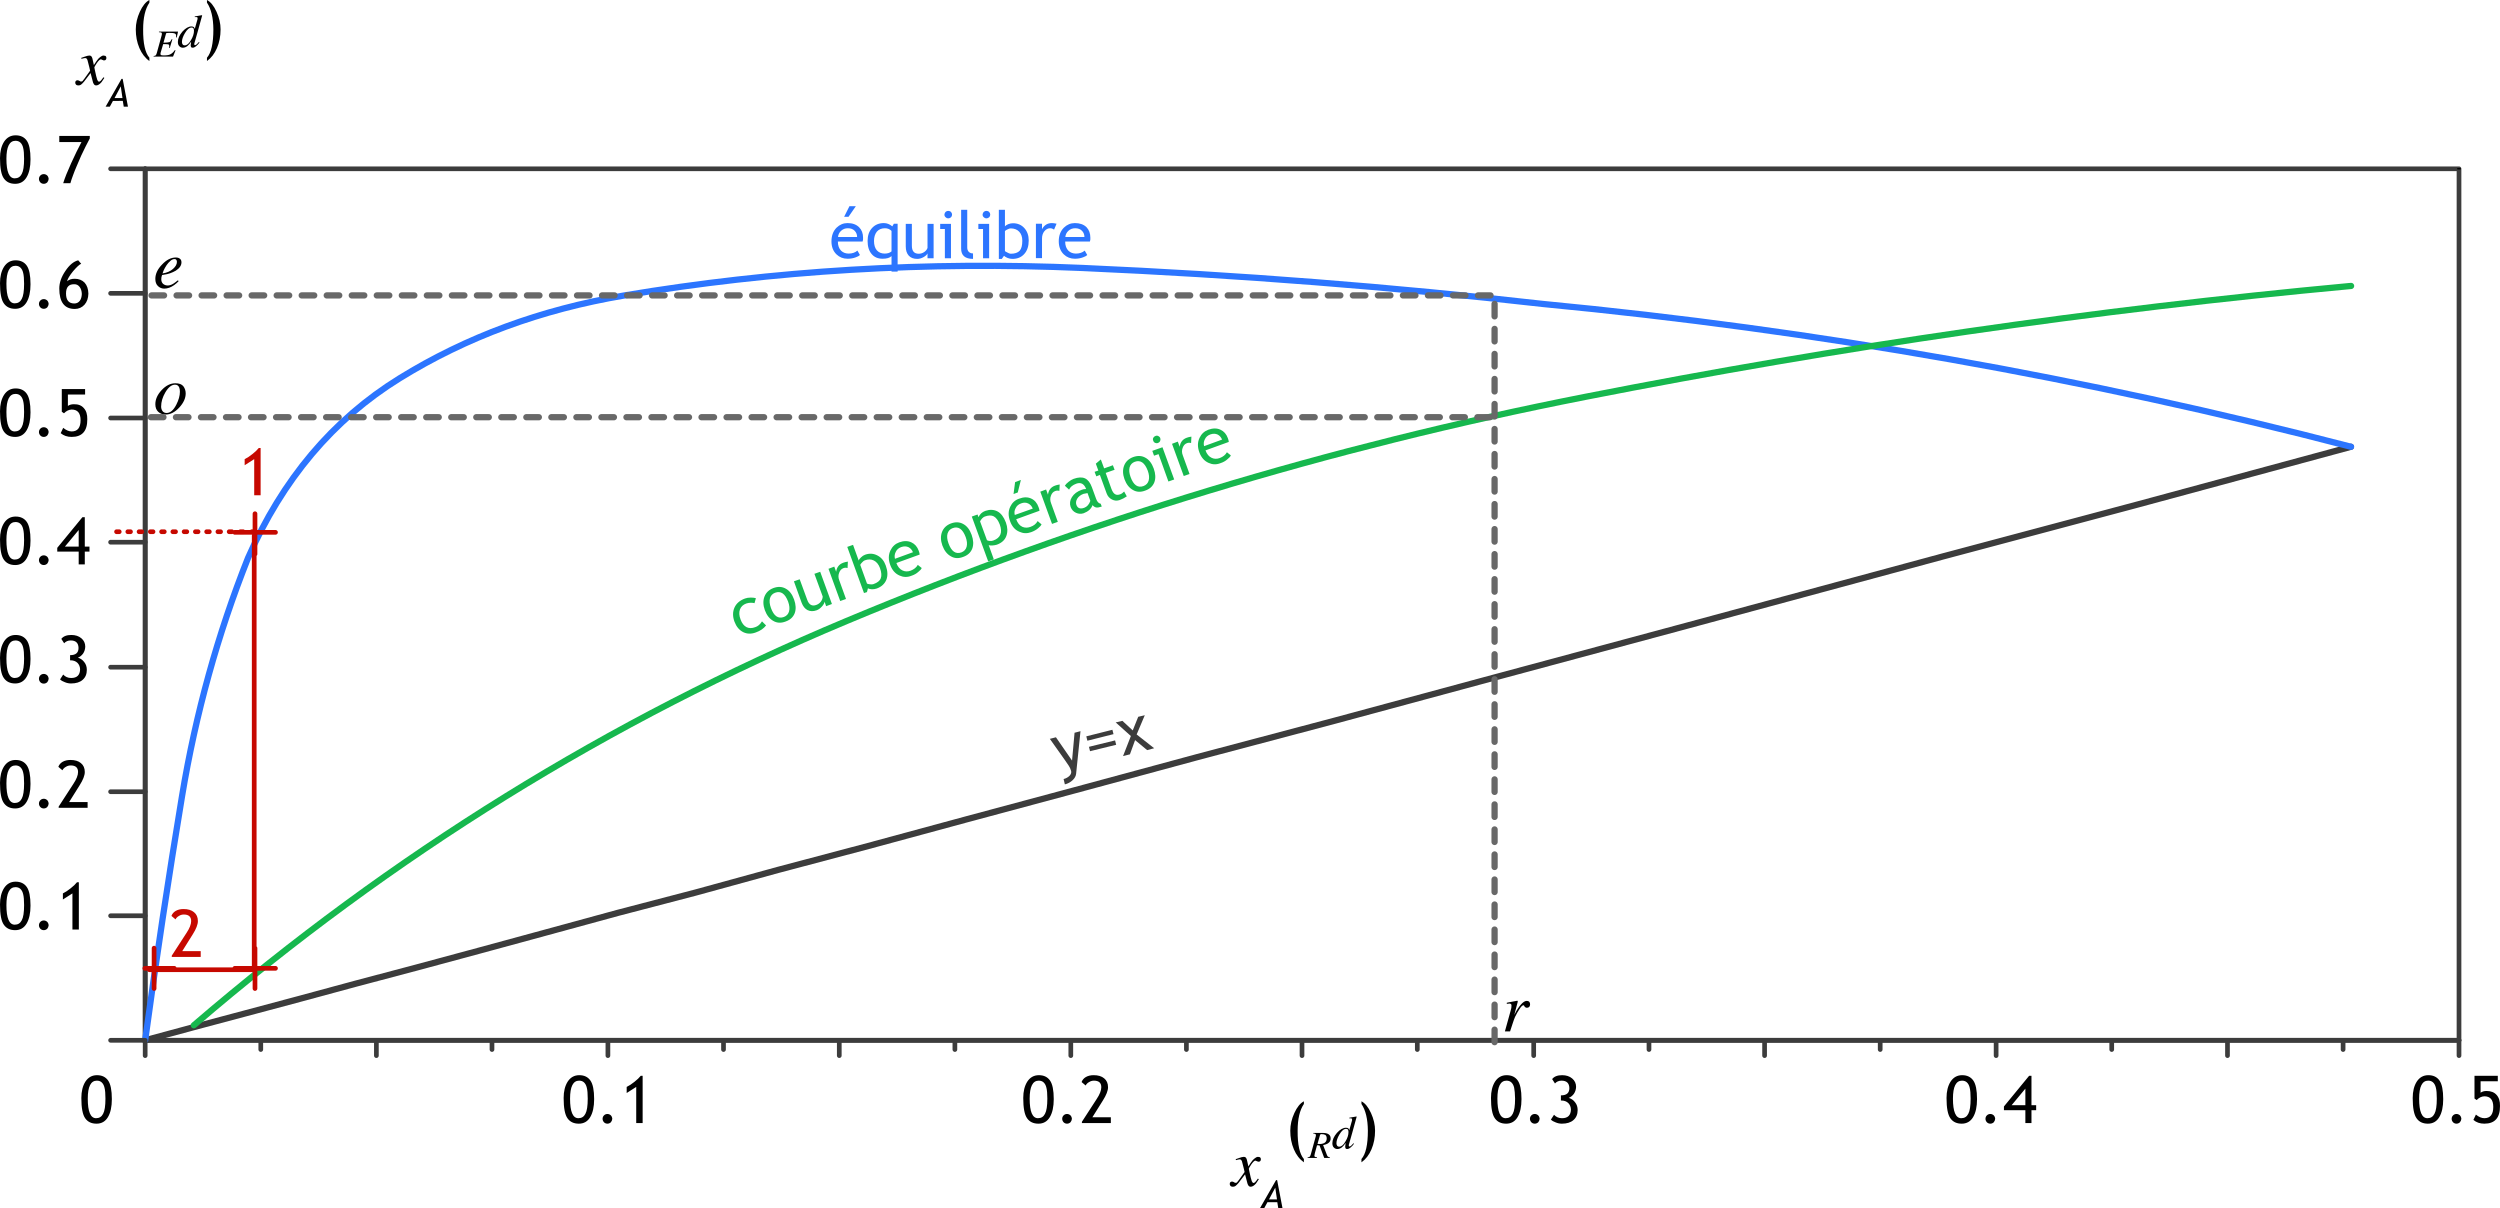 <?xml version="1.0" encoding="UTF-8"?>
<svg height="386.1" width="799.052" xmlns="http://www.w3.org/2000/svg" xmlns:xlink="http://www.w3.org/1999/xlink"><path d="M 46.4,332.5 H 785.95 V 53.95 H 46.4 Z" fill="none" stroke="#3c3c3c" stroke-width="1.5" stroke-linecap="round" stroke-linejoin="round"/><path d="m 785.55,53.95 h 0.8" fill="none" stroke="#000" stroke-width=".45" stroke-linecap="round" stroke-linejoin="round"/><path d="M46.4 332.5V53.95zM46.4 332.5V53.95zM46.4 332.5H785.95zM46.4 332.5H785.95z" fill="none" stroke="#3c3c3c" stroke-width="1.5" stroke-linecap="round" stroke-linejoin="round"/><path d="m 46.35,332.5 15.55,-4.2 16.5,-4.4 17.2,-4.6 18.1,-4.9 19.25,-5.1 20.2,-5.45 21.5,-5.85 22.9,-6.25 24.7,-6.45 26.4,-7.25 28.85,-7.65 31.35,-8.5 34.8,-9.35 39,-10.55 43.95,-11.65 51.05,-13.8 61.65,-16.6 81.7,-22.1 62.25,-16.6 68.15,-18.45" fill="none" stroke="#3c3c3c" stroke-width="2" stroke-linecap="round" stroke-linejoin="round"/><path d="m 46.4,332.5 q 5.25,-38.65 11.8,-78.15 6.55,-39.45 21.05,-75.95 16.55,-37.75 48.5,-57.5 31.95,-19.75 71.7,-26.45 71.9,-12.05 146.6,-8.8 74.75,3.3 147.1,11.5 131.05,12.55 258.3,45.65" fill="none" stroke="#2c75ff" stroke-width="2" stroke-linecap="round" stroke-linejoin="round"/><path d="m 61.95,327.7 q 95.05,-81.65 208.6,-129.2 113.6,-47.55 236.1,-71.65 122.45,-24.1 244.2,-35.4 0.3,0 0.6,-0.05" fill="none" stroke="#16b84e" stroke-width="2" stroke-linecap="round" stroke-linejoin="round"/><path d="M81.25 171.25v138.7h-33.5M75.05 170.15h13M81.5 177.1V164.2M75.05 309.5h13M81.5 315.95v-12.9M46.3 309.5h9.4M49.25 315.95v-12.9" fill="none" stroke="#c60800" stroke-width="1.5" stroke-linecap="round" stroke-linejoin="round"/><path d="M46.4 332.5H35.35M46.4 292.7H35.35M46.4 253.05H35.35M46.4 213.25H35.35M46.4 173.3H35.35M46.4 133.6H35.35M46.4 93.75H35.35M46.4 53.95H35.35M46.4 332.5v4.9M120.3 332.5v4.9M194.3 332.5v4.9M268.25 332.5v4.9M342.25 332.5v4.9M416.15 332.5v4.9M490.2 332.5v4.9M564 332.5v4.9M638 332.5v4.9M711.95 332.5v4.9M785.95 332.5v4.9M83.35 332.5v2.95M157.25 332.5v2.95M231.25 332.5v2.95M305.2 332.5v2.95M379.2 332.5v2.95M453 332.5v2.95M527.05 332.5v2.95M600.95 332.5v2.95M674.95 332.5v2.95M748.9 332.5v2.95" fill="none" stroke="#3c3c3c" stroke-width="1.5" stroke-linecap="round" stroke-linejoin="round"/><path d="M343.95 247.3q-.1 1.1-1.1 2.05-1.05 1-2.5 1.35l-.4-1.7q1.15-.3 1.9-1.05.7-.75.5-1.55-.25-.9-.75-1.65-.5-.8-1.3-1.9l-4.75-6.7 1.95-.5 5.15 7.45.8-8.9 1.9-.5-1.4 13.6M355.55 233.25l.35 1.4-8.35 2.1-.35-1.4 8.35-2.1m.85 3.4l.35 1.4-8.35 2.05-.35-1.4 8.35-2.05M366.65 239.75l-3.85-3.2-1.65 4.55-2.2.55 2.5-6.4-4.85-4.35 2.15-.5 3.3 3.05 1.75-4.35 2.1-.5-2.6 6.15 5.6 4.4-2.25.6" fill="#3c3c3c" fill-rule="evenodd"/><path d="M241.6 191.2l-.45 1.6q-.35-.15-1.15-.15-.8 0-1.5.25-1.5.55-2 1.9-.5 1.35.2 3.2.65 1.8 1.9 2.45 1.2.6 2.8 0 1.25-.4 2.15-1.85l1.3 1.3q-1.15 1.5-3.3 2.25-2.15.8-4-.1-1.9-.95-2.8-3.35-.9-2.45 0-4.5.9-2 3.35-2.9.8-.3 1.85-.3 1.1 0 1.65.2M244.45 195q-.85-2.4-.1-4.35.75-1.9 2.85-2.7 2.2-.8 3.95.2 1.75.95 2.65 3.45.9 2.5.2 4.4-.75 1.9-2.9 2.65-2.2.85-3.95-.2-1.8-1-2.7-3.45m1.95-.7q1.4 3.9 4.15 2.9 1.3-.5 1.65-1.8.35-1.3-.3-3.1-1.45-3.85-4.15-2.85-1.25.45-1.65 1.75-.35 1.3.3 3.1M255.6 185.15l2.4 6.55q.85 2.4 2.9 1.65.95-.35 1.5-1.1.55-.8.55-1.6l-2.65-7.25 1.85-.65 3.75 10.3-1.85.7-.5-1.45q-.1.75-.85 1.55-.75.85-1.65 1.2-1.65.6-2.95-.05-1.25-.65-1.9-2.4l-2.45-6.8 1.85-.65M270.9 181.55q-.75-.2-1.35.05-.95.35-1.35 1.5-.45 1.15.05 2.4l2.15 5.95-1.85.65-3.75-10.3 1.85-.7.6 1.65q.3-2.2 2.3-2.9.5-.2 1.45-.35l-.1 2.05M277.4 188.05l-.3 1.2-.95.3-5.35-14.75 1.85-.65 1.8 5q.15-.45.75-1 .6-.6 1.3-.85 2.1-.75 3.95.25 1.85.95 2.65 3.2.95 2.6.2 4.55-.8 1.95-3.05 2.8-.75.25-1.55.25-.8-.05-1.3-.3m-2.45-7.5l2.15 5.95q.1.15.9.25.8.1 1.15-.05 1.9-.65 2.35-1.85.5-1.2-.25-3.3-.65-1.75-1.95-2.4-1.3-.65-2.9-.05-.35.1-.85.65-.5.5-.6.8M293.95 177.25l-7.45 2.7q.65 1.8 2 2.4 1.2.55 2.55.05 1.6-.6 2.3-1.85l1.25 1q-.25.6-1.05 1.2-.9.85-2.3 1.3-1.9.75-3.75-.1-2.05-.9-2.95-3.35-.95-2.55.05-4.65.9-1.9 2.8-2.6 2.2-.8 3.9 0 1.65.75 2.35 2.7.25.65.3 1.2m-5.9-2.4q-1.25.45-1.75 1.55-.55 1.05-.25 2.2l5.75-2.1q-.45-1.1-1.4-1.6-1.05-.5-2.35-.05M301.2 174.35q-.85-2.4-.1-4.35.75-1.9 2.85-2.7 2.2-.8 3.95.2 1.75.95 2.65 3.45.9 2.5.2 4.4-.75 1.9-2.9 2.65-2.2.85-3.95-.2-1.8-1-2.7-3.45m1.95-.7q1.4 3.9 4.15 2.9 1.3-.5 1.65-1.8.35-1.3-.3-3.1-1.45-3.85-4.15-2.85-1.25.45-1.65 1.75-.35 1.3.3 3.1M316 174.2l1.65 4.6-1.8.65-5.25-14.35 1.85-.65.3.85q.65-1.45 2.15-2 2.15-.75 3.9.15 1.7.9 2.7 3.55.85 2.35.15 4.3-.7 1.95-3.05 2.8-.65.2-1.45.25-.85.05-1.15-.15m-2.75-7.55l2.2 6q.25.2.9.25.65.05 1.15-.15 3.45-1.25 2.05-5.1-.75-1.95-1.9-2.6-1.1-.6-2.9.05-.4.15-.85.6-.45.5-.65.95M332.25 163.25l-7.45 2.7q.65 1.85 2 2.45 1.2.5 2.55 0 1.6-.55 2.3-1.85l1.25 1.05q-.25.55-1.05 1.2-.9.8-2.3 1.3-1.9.7-3.75-.15-2.05-.85-2.95-3.35-.95-2.55.05-4.65.9-1.9 2.8-2.55 2.2-.85 3.9-.05 1.65.75 2.35 2.75.25.6.3 1.15m-5.95-9.85l-1 4-1.35.5.5-3.8 1.85-.7m.05 7.5q-1.25.45-1.75 1.55-.55 1-.25 2.15l5.75-2.05q-.45-1.1-1.4-1.6-1.05-.55-2.35-.05M338.6 156.9q-.75-.2-1.35.05-.95.35-1.35 1.5-.45 1.15.05 2.4l2.15 5.95-1.85.65-3.75-10.3 1.85-.7.6 1.65q.3-2.2 2.3-2.9.5-.2 1.45-.35l-.1 2.05M349.2 161.45q-.6 1.75-2.85 2.6-1.25.4-2.45-.15-1.2-.55-1.7-1.85-.55-1.6.4-3.15 1-1.6 3.15-2.35.55-.25 1.4-.25-.95-2.5-3.15-1.7-1.75.65-2.3 1.9l-1.35-1.25q.35-.6 1.2-1.25.8-.65 1.6-.95 2.25-.8 3.65-.15 1.4.65 2.2 2.85l1.35 3.7q.5 1.4 1.45 1.55l.35.9q-1.1.4-1.8.3-.65-.15-1.15-.75m-1.6-3.85q-.95.15-1.3.25-1.35.5-2 1.55-.6 1.05-.25 2 .6 1.6 2.5.9 1.35-.5 1.95-2.2l-.9-2.5M351.55 151.8l-1.15.45-.55-1.45 1.2-.4-.8-2.2 1.6-1.35 1.05 2.85 2.8-1 .55 1.45-2.85 1 1.85 5.15q.5 1.3 1.15 1.65.6.4 1.6.05.7-.25 1.3-.9l.85 1.55q-1 .7-2.35 1.2-1.25.4-2.4-.2-1.2-.6-1.7-1.95l-2.15-5.9M359.4 153.15q-.85-2.4-.1-4.35.75-1.9 2.85-2.7 2.2-.8 3.95.2 1.75.95 2.65 3.45.9 2.5.2 4.4-.75 1.9-2.9 2.65-2.2.85-3.95-.2-1.8-1-2.7-3.45m1.95-.7q1.4 3.9 4.15 2.9 1.3-.5 1.65-1.8.35-1.3-.3-3.1-1.45-3.85-4.15-2.85-1.25.45-1.65 1.75-.35 1.3.3 3.1M373.45 153.9l-3.15-8.75-1.45.5-.55-1.55 3.25-1.15 3.75 10.3-1.85.65m-4.15-14.55q.45-.2.9 0 .5.25.65.7.15.45-.05.9-.2.45-.7.65-.45.15-.9-.05-.45-.2-.6-.7-.2-.45 0-.9.25-.45.7-.6M380.7 141.6q-.75-.2-1.35.05-.95.35-1.35 1.5-.45 1.15.05 2.4l2.15 5.95-1.85.65-3.75-10.3 1.85-.7.6 1.65q.3-2.2 2.3-2.9.5-.2 1.45-.35l-.1 2.05M392.75 141.25l-7.45 2.7q.65 1.8 2 2.4 1.2.55 2.55.05 1.6-.6 2.3-1.85l1.25 1q-.25.6-1.05 1.2-.9.85-2.3 1.3-1.9.75-3.75-.1-2.05-.9-2.95-3.35-.95-2.55.05-4.65.9-1.9 2.8-2.6 2.2-.8 3.9 0 1.65.75 2.35 2.7.25.65.3 1.2m-5.9-2.4q-1.25.45-1.75 1.55-.55 1.05-.25 2.2l5.75-2.1q-.45-1.1-1.4-1.6-1.05-.5-2.35-.05" fill="#16b84e" fill-rule="evenodd"/><path d="M275.7 77.2h-7.9q0 1.9 1.05 2.95.95.9 2.4.9 1.7 0 2.8-.95l.8 1.4q-.45.45-1.35.75-1.2.45-2.6.45-2.1 0-3.55-1.4-1.6-1.55-1.6-4.15 0-2.75 1.65-4.4 1.5-1.45 3.5-1.45 2.35 0 3.7 1.35 1.25 1.25 1.25 3.35.05.65-.15 1.2M271 72.95q-1.3 0-2.2.85-.85.8-.95 1.95h6.1q0-1.15-.75-1.95-.8-.85-2.2-.85m2.55-7.05l-2.35 3.4h-1.4l1.7-3.4h2.05M284.95 86.8v-4.95q-.85.85-2.85.85-2.25 0-3.5-1.5-1.3-1.5-1.3-4.2 0-2.6 1.45-4.15 1.45-1.55 3.75-1.55 1.45 0 2.7 1.05l.5-.85h1.2v15.3h-1.95m0-13q-.85-.85-2.1-.85-1.65 0-2.6 1.1-.9 1.15-.9 2.95 0 1.95.9 3 .95 1.05 2.5 1.05 1.4 0 2.2-.7V73.8M291.45 71.55v7q0 2.55 2.2 2.55.95 0 1.75-.55.8-.55 1.05-1.3v-7.7h1.95v11h-1.95V81q-.3.65-1.3 1.2-1 .55-1.95.55-1.8 0-2.75-1.05-.95-1.05-.95-2.95v-7.2h1.95M302 82.55V73.2h-1.5v-1.65h3.45v11H302m1.05-15.15q.55 0 .9.35.35.35.35.85 0 .5-.35.85-.4.35-.9.35-.45 0-.8-.35-.4-.35-.4-.85.05-.5.35-.85.4-.35.85-.35M307.2 79.45v-12.4h1.95V79.1q0 .9.5 1.4.5.5 1.35.5v1.75q-3.8 0-3.8-3.3M314.2 82.55V73.2h-1.5v-1.65h3.45v11h-1.95m1.05-15.15q.55 0 .9.35.35.35.35.85 0 .5-.35.85-.4.35-.9.35-.45 0-.8-.35-.4-.35-.4-.85.05-.5.35-.85.4-.35.85-.35M320.9 81.75l-.7 1h-.95v-15.7h1.95v5.3q.25-.35 1.05-.7.75-.3 1.5-.3 2.25 0 3.65 1.55 1.4 1.55 1.4 3.95 0 2.75-1.4 4.3-1.4 1.6-3.8 1.6-.8 0-1.55-.3-.75-.3-1.15-.7m.3-7.9v6.35q0 .15.75.5.7.4 1.1.4 1.95 0 2.85-.95.85-.95.85-3.2 0-1.85-1-2.9-1-1.05-2.7-1.05-.4 0-1 .3-.65.3-.85.55M336.9 73.4q-.6-.45-1.25-.45-1.05 0-1.85.95-.75.95-.75 2.3v6.3h-1.95v-11h1.95v1.75q1.05-1.95 3.15-1.95.55 0 1.5.2l-.8 1.9M348.35 77.2h-7.9q0 1.9 1.05 2.95.95.9 2.4.9 1.7 0 2.8-.95l.8 1.4q-.45.45-1.35.75-1.2.45-2.6.45-2.1 0-3.55-1.4-1.6-1.55-1.6-4.2 0-2.7 1.65-4.35 1.5-1.45 3.5-1.45 2.35 0 3.7 1.3 1.25 1.3 1.25 3.4.05.65-.15 1.2m-4.7-4.25q-1.3 0-2.2.85-.85.8-.95 1.95h6.1q0-1.15-.75-1.95-.8-.85-2.2-.85" fill="#2c75ff" fill-rule="evenodd"/><path d="M81.25 158.3v-11.55l-3.05 1.95v-1.95q1.15-.55 2.45-1.6 1.35-1.05 2.05-1.95h.6v15.1h-2.05M54.9 305.85v-.4l4.7-7.25q1.5-2.25 1.5-3.8 0-2.1-2.35-2.1-.85 0-1.55.45-.75.4-1.1 1.1l-1.3-1.1q.35-1 1.35-1.6 1.05-.6 2.5-.6 2.15 0 3.35 1 1.25 1 1.25 2.85 0 1.65-1.65 4.25L58.25 304h5.9v1.85H54.9" fill="#c60800" fill-rule="evenodd"/><path d="m 80.5,169.95 h 0.85 m -4.5,0 h 0.85 m -4.45,0 h 0.85 m -4.45,0 h 0.85 m -4.45,0 h 0.85 m -4.45,0 h 0.85 m -4.45,0 h 0.85 m -4.45,0 h 0.85 m -4.45,0 h 0.85 m -4.45,0 h 0.85 m -4.45,0 h 0.85 m -4.45,0 h 0.85 m -4.45,0 h 0.85" fill="none" stroke="#c60800" stroke-width="1.5" stroke-linecap="round" stroke-linejoin="round"/><path d="M0 289.1q0-3.2 1.3-5.25 1.35-2.05 3.7-2.05 2.35 0 3.55 1.7 1.2 1.7 1.2 5.95 0 3.65-1.25 5.75-1.25 2.1-3.65 2.1-2.4 0-3.6-1.7Q0 293.9 0 289.1m2.05.2q0 6.25 2.65 6.25 1.55 0 2.25-1.4.75-1.35.75-4.85 0-2.35-.3-3.5-.25-1.1-.9-1.7-.6-.55-1.55-.55-2.9 0-2.9 5.75M14 294.2q.6 0 1.1.45.4.45.45 1.1-.05.6-.45 1.1-.5.45-1.1.45-.65 0-1.1-.45-.45-.5-.45-1.1 0-.65.45-1.1.45-.45 1.1-.45M23.15 297.1v-11.55l-3.05 1.95v-1.95q1.15-.55 2.45-1.6 1.35-1.05 2.05-1.95h.6v15.1h-2.05M0 210.25q0-3.2 1.3-5.25 1.35-2.05 3.7-2.05 2.35 0 3.55 1.7 1.2 1.7 1.2 5.95 0 3.65-1.25 5.75-1.25 2.1-3.65 2.1-2.4 0-3.6-1.7Q0 215.05 0 210.25m2.05.2q0 6.25 2.65 6.25 1.55 0 2.25-1.4.75-1.35.75-4.85 0-2.35-.3-3.5-.25-1.1-.9-1.7-.6-.55-1.55-.55-2.9 0-2.9 5.75M14 215.4q.6 0 1.1.45.4.45.45 1.1-.05.6-.45 1.1-.5.45-1.1.45-.65 0-1.1-.45-.45-.5-.45-1.1 0-.65.45-1.1.45-.45 1.1-.45M19.2 217.15l1-1.55q1 1.1 2.55 1.1 2.8 0 2.85-2.8-.05-1.25-.85-2.05-.85-.8-2.2-.8H22.4v-1.65h.05q2.65 0 2.65-2.3-.05-2.4-2.5-2.4-1.3 0-2.1.9l-.9-1.4q.95-1.25 3.2-1.25 1.95 0 3.2 1.05 1.25 1.05 1.25 2.7-.05 1.25-.7 2.2-.7.95-1.65 1.3 1.3.4 2.05 1.45.8 1 .8 2.45 0 2.05-1.35 3.2-1.3 1.15-3.7 1.15-1 0-1.95-.4-1-.35-1.55-.9M0 90.5Q0 87.3 1.3 85.25 2.65 83.2 5 83.2q2.35 0 3.55 1.7 1.2 1.7 1.2 5.95 0 3.65-1.25 5.75-1.25 2.1-3.65 2.1-2.4 0-3.6-1.7Q0 95.3 0 90.5m2.05.2q0 6.25 2.65 6.25 1.55 0 2.25-1.4Q7.7 94.2 7.7 90.7 7.7 88.35 7.4 87.2 7.15 86.1 6.5 85.5 5.9 84.95 4.95 84.95q-2.9 0-2.9 5.75M14 95.6q.6 0 1.1.45.4.45.45 1.1-.05.6-.45 1.1-.5.45-1.1.45-.65 0-1.1-.45-.45-.5-.45-1.1 0-.65.45-1.1.45-.45 1.1-.45M25 83.2l.95 1.1q-.85.35-2.6 2.4-1.7 2.1-1.9 3.2.9-.8 2.4-.8 2 0 3.2 1.25 1.15 1.3 1.2 3.5-.05 2.2-1.25 3.55-1.25 1.35-3.1 1.35-4.95 0-4.95-6.55 0-2.75 1.95-5.6 1.9-2.85 4.1-3.4m-3.9 10.6q0 3.2 2.65 3.2 1.1 0 1.75-.85.6-.8.65-2.2-.05-1.4-.7-2.25-.7-.9-1.75-.85-2.6-.05-2.6 2.95M0 50.55q0-3.2 1.3-5.25 1.35-2.05 3.7-2.05 2.35 0 3.55 1.7 1.2 1.7 1.2 5.95 0 3.65-1.25 5.75-1.25 2.1-3.65 2.1-2.4 0-3.6-1.7Q0 55.35 0 50.55m2.05.2Q2.05 57 4.7 57 6.25 57 6.95 55.6 7.7 54.25 7.7 50.75 7.7 48.4 7.4 47.25 7.15 46.15 6.5 45.55 5.9 45 4.95 45q-2.9 0-2.9 5.75M14 55.65q.6 0 1.1.45.4.45.45 1.1-.05.6-.45 1.1-.5.45-1.1.45-.65 0-1.1-.45-.45-.5-.45-1.1 0-.65.45-1.1.45-.45 1.1-.45M22.5 58.55h-2.3q.75-2.45 2.55-6.4 1.8-3.95 3.3-6.75h-7.1v-1.95h9.75v.8l-1.35 2.6q-.65 1.35-1.4 2.9-.7 1.6-1.4 3.25-.7 1.6-1.2 3-.55 1.45-.85 2.55M0 250.2q0-3.2 1.3-5.25 1.35-2.05 3.7-2.05 2.35 0 3.55 1.7 1.2 1.7 1.2 5.95 0 3.65-1.25 5.75-1.25 2.1-3.65 2.1-2.4 0-3.6-1.7Q0 255 0 250.2m2.05.2q0 6.25 2.65 6.25 1.55 0 2.25-1.4.75-1.35.75-4.85 0-2.35-.3-3.5-.25-1.1-.9-1.7-.6-.55-1.55-.55-2.9 0-2.9 5.75M14 255.3q.6 0 1.1.45.4.45.45 1.1-.05.6-.45 1.1-.5.45-1.1.45-.65 0-1.1-.45-.45-.5-.45-1.1 0-.65.45-1.1.45-.45 1.1-.45M18.75 258.2v-.4l4.7-7.25q1.5-2.25 1.5-3.8 0-2.1-2.35-2.1-.85 0-1.55.45-.75.4-1.1 1.1l-1.3-1.1q.35-1 1.35-1.6 1.05-.6 2.5-.6 2.15 0 3.35 1 1.25 1 1.25 2.85 0 1.65-1.65 4.25l-3.35 5.35H28v1.85h-9.25M0 172.4q0-3.2 1.3-5.25 1.35-2.05 3.7-2.05 2.35 0 3.55 1.7 1.2 1.7 1.2 5.95 0 3.65-1.25 5.75-1.25 2.1-3.65 2.1-2.4 0-3.6-1.7Q0 177.2 0 172.4m2.05.2q0 6.25 2.65 6.25 1.55 0 2.25-1.4.75-1.35.75-4.85 0-2.35-.3-3.5-.25-1.1-.9-1.7-.6-.55-1.55-.55-2.9 0-2.9 5.75M14 177.5q.6 0 1.1.45.4.45.45 1.1-.05.6-.45 1.1-.5.45-1.1.45-.65 0-1.1-.45-.45-.5-.45-1.1 0-.65.45-1.1.45-.45 1.1-.45M27.1 176.3v4.1h-1.95v-4.1H18.3v-1.2l8.05-9.8h.75v9.4h1.5v1.6h-1.5m-1.95-6.9l-4.4 5.3h4.4v-5.3M0 131.45q0-3.2 1.3-5.25 1.35-2.05 3.7-2.05 2.35 0 3.55 1.7 1.2 1.7 1.2 5.95 0 3.65-1.25 5.75-1.25 2.1-3.65 2.1-2.4 0-3.6-1.7Q0 136.25 0 131.45m2.05.2q0 6.25 2.65 6.25 1.55 0 2.25-1.4.75-1.35.75-4.85 0-2.35-.3-3.5-.25-1.1-.9-1.7-.6-.55-1.55-.55-2.9 0-2.9 5.75M14 136.55q.6 0 1.1.45.4.45.45 1.1-.05.6-.45 1.1-.5.45-1.1.45-.65 0-1.1-.45-.45-.5-.45-1.1 0-.65.45-1.1.45-.45 1.1-.45M20.45 132.1l-.7-.5v-7.25h7.45v1.75h-5.5v3.65q.75-.55 1.9-.55 2.1-.05 3.2 1.25 1.15 1.25 1.1 3.55.05 5.65-5 5.65-2.1 0-3.5-1.2l.8-1.7q1.4 1.15 2.7 1.15 2.85 0 2.85-3.6 0-3.4-2.85-3.4-1.35.05-2.45 1.2M476.55 350.95q0-3.2 1.3-5.25 1.35-2.05 3.7-2.05 2.35 0 3.55 1.7 1.2 1.7 1.2 5.95 0 3.65-1.25 5.75-1.25 2.1-3.65 2.1-2.4 0-3.6-1.7-1.25-1.7-1.25-6.5m2.05.2q0 6.25 2.65 6.25 1.55 0 2.25-1.4.75-1.35.75-4.85-.05-2.35-.3-3.5-.25-1.1-.9-1.7-.6-.55-1.55-.55-2.9 0-2.9 5.75M490.55 356.05q.6 0 1.1.45.4.45.45 1.1-.05.6-.45 1.1-.5.45-1.1.45-.65 0-1.1-.45-.45-.5-.45-1.1 0-.65.45-1.1.45-.45 1.1-.45M495.7 357.85l1-1.55q1 1.1 2.55 1.1 2.8 0 2.85-2.8-.05-1.25-.85-2.05-.85-.8-2.2-.8h-.15v-1.65h.05q2.65 0 2.65-2.3-.05-2.4-2.5-2.4-1.3 0-2.1.9l-.9-1.4q.95-1.25 3.2-1.25 1.95 0 3.2 1.05 1.25 1.05 1.25 2.7-.05 1.25-.7 2.2-.7.95-1.65 1.3 1.3.4 2.05 1.45.8 1 .8 2.45 0 2.05-1.35 3.2-1.3 1.15-3.7 1.15-1 0-1.95-.4-1-.35-1.55-.9M393.3 377.8q.25-.15.5-.15.1 0 .25.05.1 0 .25.1l.35.2q.1.05.15.05.1 0 .15 0 .25 0 .4-.1.15-.15.7-.9.4-.5 1.75-2.45 0-.1-.25-1.1-.25-1.05-.45-1.75-.15-.75-.35-.95-.15-.25-.55-.25-.15 0-.55.1-.3.05-.6.15l-.1-.3 1.15-.4q.45-.15.8-.25.4-.1.65-.1.45 0 .65.25.35.4.55 1.65l.25 1.15q.9-1.4 1.4-2 .5-.5.9-.75.4-.3.75-.3.35.05.6.1.35.2.35.7 0 .35-.2.55-.15.2-.5.2-.1 0-.2 0-.1-.05-.2-.1l-.3-.1q-.1-.05-.2-.1-.1-.05-.15-.05-.45 0-1.3 1.2-.8 1.2-.8 1.4 0 .15.2 1 .2.85.4 1.8.2.85.35 1.2.25.55.55.55.25 0 .55-.3.3-.3.85-1.1l.3.2q-.45.75-.9 1.35-.9 1.05-1.7 1.05-.55 0-.8-.5-.2-.25-.35-.95l-.65-2.5-2.1 2.75q-.6.7-.95.95-.35.25-.8.25-.7 0-.9-.4-.15-.2-.15-.5 0-.4.25-.6M408.55 386.1l-.3-1.85h-3.15l-1 1.85h-1.35l5.1-8.9h.35l1.7 8.9h-1.35m-.95-6.5l-2 3.75h2.55l-.55-3.75M416.75 352v.85q-2 2.95-2 8.55-.05 6.7 2 9.05v1.05q-2.05-1.45-3.2-4.15-1.15-2.7-1.15-5.95 0-2.8 1.3-5.65 1.3-2.85 3.05-3.75M417.95 369.9q.45-.05.6-.15.25-.2.4-.75l1.5-5.45q.05-.15.1-.35.05-.25.05-.4 0-.25-.2-.35-.2-.15-.65-.15v-.2h3q.9 0 1.45.2 1.15.45 1.1 1.55.05 1.05-.95 1.65-.5.3-1.45.5l1.15 3q.15.45.35.65.25.2.65.25v.2h-1.8l-1.5-4-.8-.05-.7 2.55q-.05.2-.05.3-.1.3-.1.5 0 .25.2.35.2.1.65.15v.2h-3v-.2m3.65-4.25q.1 0 .2 0 .95 0 1.6-.4.65-.45.65-1.45-.05-.8-.45-1.05-.45-.25-1.15-.25-.25-.05-.35.05-.15.05-.2.25l-.8 2.8q.4.05.5.05M431 360.7q.15.2.25.55l.85-3q0-.1.05-.2 0-.1 0-.15 0-.3-.1-.4-.1-.05-.3-.05-.15 0-.25 0-.1 0-.25 0v-.2q.8-.15 2.3-.4l.05.05v.1l-1.45 5.25-1 3.5q-.05.1-.05.2 0 .1 0 .2 0 .2.1.25.1.05.15.05.2 0 .6-.35.25-.25.65-.7l.15.15-.1.15q-.25.4-.7.8-.75.75-1.35.75-.2 0-.35-.05-.3-.2-.3-.65 0-.15.05-.5 0-.35.1-.75-.55.85-1.2 1.4-.7.55-1.45.55-.65 0-1.1-.45-.5-.45-.5-1.4 0-1.6 1.45-3.3 1.5-1.65 2.9-1.65.55 0 .8.25m-3.65 5.45q.2.35.7.35 1.05 0 2-1.7.95-1.55.95-3 0-.4-.15-.7-.15-.3-.6-.3-1.1 0-2.15 1.8-.95 1.6-.95 2.8 0 .45.2.75M435.15 371.5v-1.05q2.05-2.35 2.05-9.05-.05-5.6-2.05-8.55V352q1.75.9 3.05 3.75 1.3 2.85 1.3 5.65 0 3.25-1.15 5.95-1.15 2.7-3.2 4.15M24.3 25.8q.25-.15.5-.15.1 0 .25.05.1 0 .25.1l.35.2q.1.05.15.05.1 0 .15 0 .25 0 .4-.1.15-.15.7-.9.4-.5 1.75-2.45 0-.1-.25-1.1Q28.3 20.45 28.1 19.75 27.95 19 27.75 18.8 27.6 18.55 27.2 18.55q-.15 0-.55.1-.3.05-.6.15l-.1-.3 1.15-.4q.45-.15.8-.25.4-.1.65-.1.45 0 .65.25.35.4.55 1.65L30 20.8q.9-1.4 1.4-2 .5-.5.9-.75.4-.3.75-.3.35.05.6.1.35.2.35.7 0 .35-.2.55-.15.2-.5.2-.1 0-.2 0-.1-.05-.2-.1l-.3-.1q-.1-.05-.2-.1-.1-.05-.15-.05-.45 0-1.3 1.2-.8 1.2-.8 1.4 0 .15.2 1 .2.85.4 1.8.2.85.35 1.2.25.55.55.55.25 0 .55-.3.3-.3.85-1.1l.3.2q-.45.75-.9 1.35-.9 1.05-1.7 1.05-.55 0-.8-.5-.2-.25-.35-.95l-.65-2.5-2.1 2.75q-.6.7-.95.95-.35.25-.8.25-.7 0-.9-.4-.15-.2-.15-.5 0-.4.25-.6M39.55 34.1l-.3-1.85H36.1l-1 1.85h-1.35l5.1-8.9h.35l1.7 8.9h-1.35m-.95-6.5l-2 3.75h2.55L38.6 27.6M47.75 0v.85q-2 2.95-2 8.55-.05 6.7 2 9.05V19.5Q45.7 18.05 44.55 15.35 43.4 12.65 43.4 9.4 43.4 6.6 44.7 3.75 46 .9 47.75 0M49.1 17.9q.45-.05.6-.15.25-.2.4-.75l1.5-5.45q.1-.25.1-.4.05-.2.05-.35 0-.25-.2-.4-.25-.1-.75-.1v-.2h6.1l-.4 1.85h-.25q.05-.2.05-.35 0-.15 0-.1 0-.65-.45-.8-.45-.2-1.8-.2-.65 0-.8.05-.15.05-.2.25l-.8 2.85q1.6-.05 1.95-.2.3-.15.7-.95l.2.05-.85 2.8-.2-.05q.05-.35.05-.4 0-.1 0-.2 0-.4-.25-.5-.3-.1-1.05-.1h-.65l-.8 2.7q0 .15-.05.25 0 .1 0 .2 0 .2.1.3.15.15.7.15 1.65.05 2.35-.35Q55.2 17 55.9 16l.2.1-.8 2h-6.2v-.2M62 8.7q.15.2.25.55l.85-3q0-.1.05-.2 0-.1 0-.15 0-.3-.1-.4-.1-.05-.3-.05-.15 0-.25 0-.1 0-.25 0v-.2q.8-.15 2.3-.4L64.6 4.9V5l-1.45 5.25-1 3.5q-.05.1-.05.2 0 .1 0 .2 0 .2.1.25.1.05.15.05.2 0 .6-.35.25-.25.65-.7l.15.15-.1.15q-.25.4-.7.8-.75.75-1.35.75-.2 0-.35-.05-.3-.2-.3-.65 0-.15.05-.5 0-.35.1-.75-.55.85-1.2 1.4-.7.55-1.45.55-.65 0-1.1-.45-.5-.45-.5-1.4 0-1.6 1.45-3.3 1.5-1.65 2.9-1.65.55 0 .8.25m-3.65 5.45q.2.35.7.35 1.05 0 2-1.7Q62 11.25 62 9.8 62 9.4 61.85 9.1 61.7 8.8 61.25 8.8q-1.1 0-2.15 1.8-.95 1.6-.95 2.8 0 .45.2.75M66.15 19.5V18.45Q68.2 16.1 68.2 9.4 68.15 3.8 66.15.85V0q1.75.9 3.05 3.75 1.3 2.85 1.3 5.65 0 3.25-1.15 5.95-1.15 2.7-3.2 4.15M327.05 350.95q0-3.2 1.3-5.25 1.35-2.05 3.7-2.05 2.35 0 3.55 1.7 1.2 1.7 1.2 5.95 0 3.65-1.25 5.75-1.25 2.1-3.65 2.1-2.4 0-3.6-1.7-1.25-1.7-1.25-6.5m2.05.2q0 6.25 2.65 6.25 1.55 0 2.25-1.4.75-1.35.75-4.85 0-2.35-.3-3.5-.25-1.1-.9-1.7-.6-.55-1.55-.55-2.9 0-2.9 5.75M341.05 356.05q.6 0 1.1.45.4.45.45 1.1-.05.6-.45 1.1-.5.45-1.1.45-.65 0-1.1-.45-.45-.5-.45-1.1 0-.65.45-1.1.45-.45 1.1-.45M345.8 358.95v-.4l4.7-7.25q1.5-2.25 1.5-3.8 0-2.1-2.35-2.1-.85 0-1.55.45-.75.4-1.1 1.1l-1.3-1.1q.35-1 1.35-1.6 1.05-.6 2.5-.6 2.15 0 3.35 1 1.25 1 1.25 2.85 0 1.65-1.65 4.25l-3.35 5.35h5.9v1.85h-9.25M180.15 350.95q0-3.2 1.3-5.25 1.35-2.05 3.7-2.05 2.35 0 3.55 1.7 1.2 1.7 1.2 5.95 0 3.65-1.25 5.75-1.25 2.1-3.65 2.1-2.4 0-3.6-1.7-1.25-1.7-1.25-6.5m2.05.2q0 6.25 2.65 6.25 1.55 0 2.25-1.4.75-1.35.75-4.85 0-2.35-.3-3.5-.25-1.1-.9-1.7-.6-.55-1.55-.55-2.9 0-2.9 5.75M194.15 356.05q.6 0 1.1.45.4.45.45 1.1-.05.6-.45 1.1-.5.45-1.1.45-.65 0-1.1-.45-.45-.5-.45-1.1 0-.65.45-1.1.45-.45 1.1-.45M203.35 358.95V347.4l-3.05 1.95v-1.95q1.15-.55 2.45-1.6 1.35-1.05 2.05-1.95h.6v15.1h-2.05M622.15 350.95q0-3.2 1.3-5.25 1.35-2.05 3.7-2.05 2.35 0 3.55 1.7 1.2 1.7 1.2 5.95 0 3.65-1.25 5.75-1.25 2.1-3.65 2.1-2.4 0-3.6-1.7-1.25-1.7-1.25-6.5m2.05.2q0 6.25 2.65 6.25 1.55 0 2.25-1.4.75-1.35.75-4.85 0-2.35-.3-3.5-.25-1.1-.9-1.7-.6-.55-1.55-.55-2.9 0-2.9 5.75M636.15 356.05q.6 0 1.1.45.4.45.45 1.1-.05.6-.45 1.1-.5.45-1.1.45-.65 0-1.1-.45-.45-.5-.45-1.1 0-.65.45-1.1.45-.45 1.1-.45M649.3 354.85v4.1h-1.95v-4.1h-6.85v-1.2l8.05-9.8h.75v9.4h1.5v1.6h-1.5m-1.95-6.9l-4.4 5.3h4.4v-5.3M771.15 350.95q0-3.2 1.3-5.25 1.35-2.05 3.7-2.05 2.35 0 3.55 1.7 1.2 1.7 1.2 5.95 0 3.65-1.25 5.75-1.25 2.1-3.65 2.1-2.4 0-3.6-1.7-1.25-1.7-1.25-6.5m2.05.2q0 6.25 2.65 6.25 1.55 0 2.25-1.4.75-1.35.75-4.85 0-2.35-.3-3.5-.25-1.1-.9-1.7-.6-.55-1.55-.55-2.9 0-2.9 5.75M785.15 356.05q.6 0 1.1.45.4.45.45 1.1-.05.6-.45 1.1-.5.45-1.1.45-.65 0-1.1-.45-.45-.5-.45-1.1 0-.65.45-1.1.45-.45 1.1-.45M791.6 351.6l-.7-.5v-7.25h7.45v1.75h-5.5v3.65q.75-.55 1.9-.55 2.1 0 3.2 1.25 1.15 1.25 1.1 3.55.05 5.65-5 5.65-2.1 0-3.5-1.2l.8-1.7q1.4 1.15 2.7 1.15 2.85 0 2.85-3.6 0-3.4-2.85-3.4-1.35.05-2.45 1.2M26 350.95q0-3.2 1.3-5.25 1.35-2.05 3.7-2.05 2.35 0 3.55 1.7 1.2 1.7 1.2 5.95 0 3.65-1.25 5.75-1.25 2.1-3.65 2.1-2.4 0-3.6-1.7-1.25-1.7-1.25-6.5m2.05.2q0 6.25 2.65 6.25 1.55 0 2.25-1.4.75-1.35.75-4.85 0-2.35-.3-3.5-.25-1.1-.9-1.7-.6-.55-1.55-.55-2.9 0-2.9 5.75" fill-rule="evenodd"/><use xlink:href="#shape125" width="822" height="404" transform="translate(-14.3 -10.35)"/><path d="M485.05 319.9q.05.05.05.15 0 .1 0 .15l-1.1 4.2.25-.5q.75-1.5 1.8-2.75 1.05-1.25 1.95-1.25.5 0 .8.3.25.35.25.8 0 .45-.25.8-.3.3-.75.3-.35 0-.5-.15-.2-.1-.3-.3l-.1-.2q-.05-.1-.1-.1-.1-.05-.15-.05-.45 0-1.2 1.15-.8 1.2-1.45 2.55-.35.8-.8 2.2-.3.85-.8 2.45H481l1.8-6.5q.15-.55.25-1 .05-.45.05-.7.05-.35-.15-.5-.15-.2-.55-.2-.1.05-.3.05-.2 0-.5.05v-.35l.45-.1q.85-.15 1.85-.35.95-.2 1.05-.2.05 0 .1.05M58.6 123.45q.75 1 .75 2.3 0 2.25-2 4.45-2.1 2.3-4.45 2.3-1.45-.05-2.35-.9-.9-.85-.9-2.4 0-2.35 2-4.5 2.05-2.2 4.4-2.2 1.8 0 2.55.95m-6.65 7.95q.45.6 1.3.6 1.75 0 3.1-2.65 1.15-2.25 1.15-4.15 0-.8-.2-1.3-.35-.95-1.35-.95-1.65 0-3.1 2.45-1.35 2.3-1.35 4.55 0 .85.45 1.45M51.8 84.55q2.1-2.25 4.4-2.25.85 0 1.3.4.5.35.5 1.15 0 1.5-1.8 2.65-1.8 1.05-3.8 1.3l-.6.1q-.15.45-.2.7-.05.25-.05.65 0 .95.6 1.5.65.5 1.45.5.85 0 1.75-.55.5-.3 1.5-1.1l.25.25q-.5.6-1.4 1.25-1.6 1.15-3.2 1.15-1.15 0-2-.8-.85-.8-.85-2.3 0-2.4 2.15-4.6m3.5 1.4q1.25-1.1 1.25-2.25 0-.4-.2-.65-.15-.25-.55-.25-.7 0-1.35.6-.7.6-1.2 1.35-.6.9-.95 1.7-.15.4-.35.95 2.05-.3 3.35-1.45" fill-rule="evenodd"/><path d="M477.7 329.1v4m0-12v4m0-12v4m0-12v4m0-12v4m0-12v4m0-12v4m0-12v4m0-12v4m0-12v4m0-12v4m0-12v4m0-12v4m0-12v4m0-12v4m0-12v4m0-12v4m0-12v4m0-12v4m0-12v4m0-12v4m0-12v4m0-12v4m0-12v4m0-12v4m0-12v4m0-12v4m0-12v4m0-12v4m0-12v4m-5.3-6.7h4m-12 0h4m-12 0h4m-12 0h4m-12 0h4m-12 0h4m-12 0h4m-12 0h4m-12 0h4m-12 0h4m-12 0h4m-12 0h4m-12 0h4m-12 0h4m-12 0h4m-12 0h4m-12 0h4m-12 0h4m-12 0h4m-12 0h4m-12 0h4m-12 0h4m-12 0h4m-12 0h4m-12 0h4m-12 0h4m-12 0h4m-12 0h4m-12 0h4m-12 0h4m-12 0h4m-12 0h4m-12 0h4m-12 0h4m-12 0h4m-12 0h4m-12 0h4m-12 0h4m-12 0h4m-12 0h4m-12 0h4m-12 0h4m-12 0h4m-12 0h4m-12 0h4m-12 0h4m-12 0h4m-12 0h4m-12 0h4m-12 0h4m-12 0h4m-12 0h4m-12 0h4m-12 0h4M472.2 133.35h4m-12 0h4m-12 0h4m-12 0h4m-12 0h4m-12 0h4m-12 0h4m-12 0h4m-12 0h4m-12 0h4m-12 0h4m-12 0h4m-12 0h4m-12 0h4m-12 0h4m-12 0h4m-12 0h4m-12 0h4m-12 0h4m-12 0h4m-12 0h4m-12 0h4m-12 0h4m-12 0h4m-12 0h4m-12 0h4m-12 0h4m-12 0h4m-12 0h4m-12 0h4m-12 0h4m-12 0h4m-12 0h4m-12 0h4m-12 0h4m-12 0h4m-12 0h4m-12 0h4m-12 0h4m-12 0h4m-12 0h4m-12 0h4m-12 0h4m-12 0h4m-12 0h4m-12 0h4m-12 0h4m-12 0h4m-12 0h4m-12 0h4m-12 0h4m-12 0h4m-12 0h4m-12 0h4" fill="none" stroke="#686868" stroke-width="2" stroke-linecap="round" stroke-linejoin="round"/><defs id="defs656"><g id="shape65"><path d="M 7.65,15.5 V 10.55 Q 6.8,11.4 4.8,11.4 2.55,11.4 1.3,9.9 0,8.4 0,5.7 0,3.1 1.45,1.55 2.9,0 5.2,0 6.65,0 7.9,1.05 L 8.4,0.2 H 9.6 V 15.5 H 7.65 m 0,-13 Q 6.8,1.65 5.55,1.65 q -1.65,0 -2.6,1.1 -0.9,1.15 -0.9,2.95 0,1.95 0.9,3 0.95,1.05 2.5,1.05 1.4,0 2.2,-0.7 V 2.5" id="path461" fill="#2c75ff" fill-rule="evenodd" stroke="none"/></g><g id="shape0"><path d="M 0.75,279.3 H 740.3 V 0.75 H 0.75 Z" id="path266" fill="none" stroke="#3c3c3c" stroke-width="1.5" stroke-linecap="round" stroke-linejoin="round"/></g><g id="shape2" transform="translate(0 .75)"><path d="M 0.75,278.55 V 0 Z" id="path272" fill="none" stroke="#3c3c3c" stroke-width="1.5" stroke-linecap="round" stroke-linejoin="round"/></g><g id="shape3" transform="translate(0 .75)"><path d="M 0.75,278.55 V 0 Z" id="path275" fill="none" stroke="#3c3c3c" stroke-width="1.5" stroke-linecap="round" stroke-linejoin="round"/></g><g id="shape4" transform="translate(.75)"><path d="M 0,0.75 H 739.55 Z" id="path278" fill="none" stroke="#3c3c3c" stroke-width="1.5" stroke-linecap="round" stroke-linejoin="round"/></g><g id="shape5" transform="translate(.75)"><path d="M 0,0.75 H 739.55 Z" id="path281" fill="none" stroke="#3c3c3c" stroke-width="1.5" stroke-linecap="round" stroke-linejoin="round"/></g><g id="shape6" transform="translate(.75 .05)"><path d="m 0.25,190.65 15.55,-4.2 16.5,-4.4 17.2,-4.6 18.1,-4.9 19.25,-5.1 20.2,-5.45 21.5,-5.85 22.9,-6.25 24.7,-6.45 26.4,-7.25 28.85,-7.65 31.35,-8.5 34.8,-9.35 39,-10.55 L 380.5,88.5 431.55,74.7 493.2,58.1 574.9,36 637.15,19.4 705.3,0.95" id="path284" fill="none" stroke="#3c3c3c" stroke-width="2" stroke-linecap="round" stroke-linejoin="round"/></g><g id="shape7"><path d="M 1,248.35 Q 6.25,209.7 12.8,170.2 19.35,130.75 33.85,94.25 50.4,56.5 82.35,36.75 114.3,17 154.05,10.3 225.95,-1.75 300.65,1.5 375.4,4.8 447.75,13 578.8,25.55 706.05,58.65" id="path287" fill="none" stroke="#2c75ff" stroke-width="2" stroke-linecap="round" stroke-linejoin="round"/></g><g id="shape8" transform="translate(.35)"><path d="m 0.65,237.3 q 95.05,-81.65 208.6,-129.2 113.6,-47.55 236.1,-71.65 122.45,-24.1 244.2,-35.4 0.3,0 0.6,-0.05" id="path290" fill="none" stroke="#16b84e" stroke-width="2" stroke-linecap="round" stroke-linejoin="round"/></g><g id="shape9" transform="translate(.75 .75)"><path d="M 33.5,0 V 138.7 H 0" id="path293" fill="none" stroke="#c60800" stroke-width="1.5" stroke-linecap="round" stroke-linejoin="round"/></g><g id="shape10" transform="translate(.75)"><path d="M 0,0.75 H 13" id="path296" fill="none" stroke="#c60800" stroke-width="1.5" stroke-linecap="round" stroke-linejoin="round"/></g><g id="shape11" transform="translate(0 .75)"><path d="M 0.75,12.9 V 0" id="path299" fill="none" stroke="#c60800" stroke-width="1.5" stroke-linecap="round" stroke-linejoin="round"/></g><g id="shape12" transform="translate(.75)"><path d="M 0,0.75 H 13" id="path302" fill="none" stroke="#c60800" stroke-width="1.5" stroke-linecap="round" stroke-linejoin="round"/></g><g id="shape13" transform="translate(0 .75)"><path d="M 0.75,12.9 V 0" id="path305" fill="none" stroke="#c60800" stroke-width="1.5" stroke-linecap="round" stroke-linejoin="round"/></g><g id="shape14" transform="translate(.75)"><path d="M 0,0.75 H 9.4" id="path308" fill="none" stroke="#c60800" stroke-width="1.5" stroke-linecap="round" stroke-linejoin="round"/></g><g id="shape15" transform="translate(0 .75)"><path d="M 0.75,12.9 V 0" id="path311" fill="none" stroke="#c60800" stroke-width="1.5" stroke-linecap="round" stroke-linejoin="round"/></g><g id="shape16" transform="translate(.75)"><path d="M 11.05,0.75 H 0" id="path314" fill="none" stroke="#3c3c3c" stroke-width="1.5" stroke-linecap="round" stroke-linejoin="round"/></g><g id="shape17" transform="translate(.75)"><path d="M 11.05,0.75 H 0" id="path317" fill="none" stroke="#3c3c3c" stroke-width="1.5" stroke-linecap="round" stroke-linejoin="round"/></g><g id="shape18" transform="translate(.75)"><path d="M 11.05,0.75 H 0" id="path320" fill="none" stroke="#3c3c3c" stroke-width="1.5" stroke-linecap="round" stroke-linejoin="round"/></g><g id="shape19" transform="translate(.75)"><path d="M 11.05,0.75 H 0" id="path323" fill="none" stroke="#3c3c3c" stroke-width="1.5" stroke-linecap="round" stroke-linejoin="round"/></g><g id="shape20" transform="translate(.75)"><path d="M 11.05,0.75 H 0" id="path326" fill="none" stroke="#3c3c3c" stroke-width="1.5" stroke-linecap="round" stroke-linejoin="round"/></g><g id="shape21" transform="translate(.75)"><path d="M 11.05,0.75 H 0" id="path329" fill="none" stroke="#3c3c3c" stroke-width="1.5" stroke-linecap="round" stroke-linejoin="round"/></g><g id="shape22" transform="translate(.75)"><path d="M 11.05,0.75 H 0" id="path332" fill="none" stroke="#3c3c3c" stroke-width="1.5" stroke-linecap="round" stroke-linejoin="round"/></g><g id="shape23" transform="translate(.75)"><path d="M 11.05,0.75 H 0" id="path335" fill="none" stroke="#3c3c3c" stroke-width="1.5" stroke-linecap="round" stroke-linejoin="round"/></g><g id="shape24" transform="translate(0 .75)"><path d="M 0.75,0 V 4.9" id="path338" fill="none" stroke="#3c3c3c" stroke-width="1.5" stroke-linecap="round" stroke-linejoin="round"/></g><g id="shape25" transform="translate(0 .75)"><path d="M 0.75,0 V 4.9" id="path341" fill="none" stroke="#3c3c3c" stroke-width="1.5" stroke-linecap="round" stroke-linejoin="round"/></g><g id="shape26" transform="translate(0 .75)"><path d="M 0.75,0 V 4.9" id="path344" fill="none" stroke="#3c3c3c" stroke-width="1.5" stroke-linecap="round" stroke-linejoin="round"/></g><g id="shape27" transform="translate(0 .75)"><path d="M 0.75,0 V 4.9" id="path347" fill="none" stroke="#3c3c3c" stroke-width="1.5" stroke-linecap="round" stroke-linejoin="round"/></g><g id="shape28" transform="translate(0 .75)"><path d="M 0.75,0 V 4.9" id="path350" fill="none" stroke="#3c3c3c" stroke-width="1.5" stroke-linecap="round" stroke-linejoin="round"/></g><g id="shape29" transform="translate(0 .75)"><path d="M 0.75,0 V 4.9" id="path353" fill="none" stroke="#3c3c3c" stroke-width="1.5" stroke-linecap="round" stroke-linejoin="round"/></g><g id="shape30" transform="translate(0 .75)"><path d="M 0.75,0 V 4.9" id="path356" fill="none" stroke="#3c3c3c" stroke-width="1.5" stroke-linecap="round" stroke-linejoin="round"/></g><g id="shape31" transform="translate(0 .75)"><path d="M 0.75,0 V 4.9" id="path359" fill="none" stroke="#3c3c3c" stroke-width="1.5" stroke-linecap="round" stroke-linejoin="round"/></g><g id="shape32" transform="translate(0 .75)"><path d="M 0.75,0 V 4.9" id="path362" fill="none" stroke="#3c3c3c" stroke-width="1.5" stroke-linecap="round" stroke-linejoin="round"/></g><g id="shape33" transform="translate(0 .75)"><path d="M 0.75,0 V 4.9" id="path365" fill="none" stroke="#3c3c3c" stroke-width="1.5" stroke-linecap="round" stroke-linejoin="round"/></g><g id="shape34" transform="translate(0 .75)"><path d="M 0.75,0 V 4.9" id="path368" fill="none" stroke="#3c3c3c" stroke-width="1.5" stroke-linecap="round" stroke-linejoin="round"/></g><g id="shape35" transform="translate(0 .75)"><path d="M 0.75,0 V 2.95" id="path371" fill="none" stroke="#3c3c3c" stroke-width="1.5" stroke-linecap="round" stroke-linejoin="round"/></g><g id="shape36" transform="translate(0 .75)"><path d="M 0.75,0 V 2.95" id="path374" fill="none" stroke="#3c3c3c" stroke-width="1.5" stroke-linecap="round" stroke-linejoin="round"/></g><g id="shape37" transform="translate(0 .75)"><path d="M 0.75,0 V 2.95" id="path377" fill="none" stroke="#3c3c3c" stroke-width="1.5" stroke-linecap="round" stroke-linejoin="round"/></g><g id="shape38" transform="translate(0 .75)"><path d="M 0.75,0 V 2.95" id="path380" fill="none" stroke="#3c3c3c" stroke-width="1.5" stroke-linecap="round" stroke-linejoin="round"/></g><g id="shape39" transform="translate(0 .75)"><path d="M 0.75,0 V 2.95" id="path383" fill="none" stroke="#3c3c3c" stroke-width="1.5" stroke-linecap="round" stroke-linejoin="round"/></g><g id="shape40" transform="translate(0 .75)"><path d="M 0.75,0 V 2.95" id="path386" fill="none" stroke="#3c3c3c" stroke-width="1.5" stroke-linecap="round" stroke-linejoin="round"/></g><g id="shape41" transform="translate(0 .75)"><path d="M 0.75,0 V 2.95" id="path389" fill="none" stroke="#3c3c3c" stroke-width="1.5" stroke-linecap="round" stroke-linejoin="round"/></g><g id="shape42" transform="translate(0 .75)"><path d="M 0.75,0 V 2.95" id="path392" fill="none" stroke="#3c3c3c" stroke-width="1.5" stroke-linecap="round" stroke-linejoin="round"/></g><g id="shape43" transform="translate(0 .75)"><path d="M 0.75,0 V 2.95" id="path395" fill="none" stroke="#3c3c3c" stroke-width="1.5" stroke-linecap="round" stroke-linejoin="round"/></g><g id="shape44" transform="translate(0 .75)"><path d="M 0.75,0 V 2.95" id="path398" fill="none" stroke="#3c3c3c" stroke-width="1.5" stroke-linecap="round" stroke-linejoin="round"/></g><g id="shape45"><path d="M 8.4,13.6 Q 8.3,14.7 7.3,15.65 6.25,16.65 4.8,17 L 4.4,15.3 Q 5.55,15 6.3,14.25 7,13.5 6.8,12.7 6.55,11.8 6.05,11.05 5.55,10.25 4.75,9.15 L 0,2.45 1.95,1.95 7.1,9.4 7.9,0.5 9.8,0 8.4,13.6" id="path401" fill="#3c3c3c" fill-rule="evenodd" stroke="none"/></g><g id="shape46"><path d="M 8.35,0 8.7,1.4 0.35,3.5 0,2.1 8.35,0 M 9.2,3.4 9.55,4.8 1.2,6.85 0.85,5.45 9.2,3.4" id="path404" fill="#3c3c3c" fill-rule="evenodd" stroke="none"/></g><g id="shape47"><path d="M 10.05,11.15 6.2,7.95 4.55,12.5 2.35,13.05 4.85,6.65 0,2.3 2.15,1.8 5.45,4.85 7.2,0.5 9.3,0 6.7,6.15 l 5.6,4.4 -2.25,0.6" id="path407" fill="#3c3c3c" fill-rule="evenodd" stroke="none"/></g><g id="shape48"><path d="M 7.3,0.2 6.85,1.8 Q 6.5,1.65 5.7,1.65 4.9,1.65 4.2,1.9 2.7,2.45 2.2,3.8 1.7,5.15 2.4,7 q 0.65,1.8 1.9,2.45 1.2,0.6 2.8,0 1.25,-0.4 2.15,-1.85 l 1.3,1.3 q -1.15,1.5 -3.3,2.25 -2.15,0.8 -4,-0.1 Q 1.35,10.1 0.45,7.7 -0.45,5.25 0.45,3.2 1.35,1.2 3.8,0.3 4.6,0 5.65,0 6.75,0 7.3,0.2" id="path410" fill="#16b84e" fill-rule="evenodd" stroke="none"/></g><g id="shape49"><path d="M 0.45,7.4 Q -0.4,5 0.35,3.05 1.1,1.15 3.2,0.35 5.4,-0.45 7.15,0.55 8.9,1.5 9.8,4 10.7,6.5 10,8.4 9.25,10.3 7.1,11.05 4.9,11.9 3.15,10.85 1.35,9.85 0.45,7.4 M 2.4,6.7 Q 3.8,10.6 6.55,9.6 7.85,9.1 8.2,7.8 8.55,6.5 7.9,4.7 6.45,0.85 3.75,1.85 2.5,2.3 2.1,3.6 1.75,4.9 2.4,6.7" id="path413" fill="#16b84e" fill-rule="evenodd" stroke="none"/></g><g id="shape50"><path d="m 1.85,2.4 2.4,6.55 Q 5.1,11.35 7.15,10.6 8.1,10.25 8.65,9.5 9.2,8.7 9.2,7.9 L 6.55,0.65 8.4,0 12.15,10.3 10.3,11 9.8,9.55 Q 9.7,10.3 8.95,11.1 8.2,11.95 7.3,12.3 5.65,12.9 4.35,12.25 3.1,11.6 2.45,9.85 L 0,3.05 1.85,2.4" id="path416" fill="#16b84e" fill-rule="evenodd" stroke="none"/></g><g id="shape51"><path d="M 6.1,2.05 Q 5.35,1.85 4.75,2.1 3.8,2.45 3.4,3.6 2.95,4.75 3.45,6 L 5.6,11.95 3.75,12.6 0,2.3 1.85,1.6 2.45,3.25 Q 2.75,1.05 4.75,0.35 5.25,0.15 6.2,0 L 6.1,2.05" id="path419" fill="#16b84e" fill-rule="evenodd" stroke="none"/></g><g id="shape52"><path d="M 6.6,13.9 6.3,15.1 5.35,15.4 0,0.65 1.85,0 3.65,5 Q 3.8,4.55 4.4,4 5,3.4 5.7,3.15 7.8,2.4 9.65,3.4 11.5,4.35 12.3,6.6 13.25,9.2 12.5,11.15 11.7,13.1 9.45,13.95 8.7,14.2 7.9,14.2 7.1,14.15 6.6,13.9 M 4.15,6.4 6.3,12.35 Q 6.4,12.5 7.2,12.6 8,12.7 8.35,12.55 10.25,11.9 10.7,10.7 11.2,9.5 10.45,7.4 9.8,5.65 8.5,5 7.2,4.35 5.6,4.95 5.25,5.05 4.75,5.6 4.25,6.1 4.15,6.4" id="path422" fill="#16b84e" fill-rule="evenodd" stroke="none"/></g><g id="shape53"><path d="M 9.85,4.3 2.4,7 q 0.65,1.8 2,2.4 1.2,0.55 2.55,0.05 1.6,-0.6 2.3,-1.85 l 1.25,1 Q 10.25,9.2 9.45,9.8 8.55,10.65 7.15,11.1 5.25,11.85 3.4,11 1.35,10.1 0.45,7.65 -0.5,5.1 0.5,3 1.4,1.1 3.3,0.4 5.5,-0.4 7.2,0.4 8.85,1.15 9.55,3.1 9.8,3.75 9.85,4.3 M 3.95,1.9 Q 2.7,2.35 2.2,3.45 1.65,4.5 1.95,5.65 L 7.7,3.55 Q 7.25,2.45 6.3,1.95 5.25,1.45 3.95,1.9" id="path425" fill="#16b84e" fill-rule="evenodd" stroke="none"/></g><g id="shape54"><path d="M 0.45,7.4 Q -0.4,5 0.35,3.05 1.1,1.15 3.2,0.35 5.4,-0.45 7.15,0.55 8.9,1.5 9.8,4 10.7,6.5 10,8.4 9.25,10.3 7.1,11.05 4.9,11.9 3.15,10.85 1.35,9.85 0.45,7.4 M 2.4,6.7 Q 3.8,10.6 6.55,9.6 7.85,9.1 8.2,7.8 8.55,6.5 7.9,4.7 6.45,0.85 3.75,1.85 2.5,2.3 2.1,3.6 1.75,4.9 2.4,6.7" id="path428" fill="#16b84e" fill-rule="evenodd" stroke="none"/></g><g id="shape55"><path d="M 5.4,11.25 7.05,15.85 5.25,16.5 0,2.15 1.85,1.5 2.15,2.35 Q 2.8,0.9 4.3,0.35 6.45,-0.4 8.2,0.5 9.9,1.4 10.9,4.05 11.75,6.4 11.05,8.35 10.35,10.3 8,11.15 7.35,11.35 6.55,11.4 5.7,11.45 5.4,11.25 M 2.65,3.7 l 2.2,6 Q 5.1,9.9 5.75,9.95 6.4,10 6.9,9.8 10.35,8.55 8.95,4.7 8.2,2.75 7.05,2.1 5.95,1.5 4.15,2.15 3.75,2.3 3.3,2.75 2.85,3.25 2.65,3.7" id="path431" fill="#16b84e" fill-rule="evenodd" stroke="none"/></g><g id="shape56"><path d="m 9.85,9.85 -7.45,2.7 q 0.65,1.85 2,2.45 1.2,0.5 2.55,0 1.6,-0.55 2.3,-1.85 l 1.25,1.05 q -0.25,0.55 -1.05,1.2 -0.9,0.8 -2.3,1.3 Q 5.25,17.4 3.4,16.55 1.35,15.7 0.45,13.2 -0.5,10.65 0.5,8.55 1.4,6.65 3.3,6 5.5,5.15 7.2,5.95 8.85,6.7 9.55,8.7 9.8,9.3 9.85,9.85 M 3.9,0 2.9,4 1.55,4.5 2.05,0.7 3.9,0 M 3.95,7.5 Q 2.7,7.95 2.2,9.05 1.65,10.05 1.95,11.2 L 7.7,9.15 Q 7.25,8.05 6.3,7.55 5.25,7 3.95,7.5" id="path434" fill="#16b84e" fill-rule="evenodd" stroke="none"/></g><g id="shape57"><path d="M 6.1,2.05 Q 5.35,1.85 4.75,2.1 3.8,2.45 3.4,3.6 2.95,4.75 3.45,6 L 5.6,11.95 3.75,12.6 0,2.3 1.85,1.6 2.45,3.25 Q 2.75,1.05 4.75,0.35 5.25,0.15 6.2,0 L 6.1,2.05" id="path437" fill="#16b84e" fill-rule="evenodd" stroke="none"/></g><g id="shape58"><path d="M 8.85,8.85 Q 8.25,10.6 6,11.45 4.75,11.85 3.55,11.3 2.35,10.75 1.85,9.45 1.3,7.85 2.25,6.3 3.25,4.7 5.4,3.95 5.95,3.7 6.8,3.7 5.85,1.2 3.65,2 1.9,2.65 1.35,3.9 L 0,2.65 Q 0.35,2.05 1.2,1.4 2,0.75 2.8,0.45 5.05,-0.35 6.45,0.3 7.85,0.95 8.65,3.15 L 10,6.85 q 0.5,1.4 1.45,1.55 L 11.8,9.3 Q 10.7,9.7 10,9.6 9.35,9.45 8.85,8.85 M 7.25,5 Q 6.3,5.15 5.95,5.25 4.6,5.75 3.95,6.8 3.35,7.85 3.7,8.8 4.3,10.4 6.2,9.7 7.55,9.2 8.15,7.5 L 7.25,5" id="path440" fill="#16b84e" fill-rule="evenodd" stroke="none"/></g><g id="shape59"><path d="M 1.7,4.95 0.55,5.4 0,3.95 1.2,3.55 0.4,1.35 2,0 3.05,2.85 5.85,1.85 6.4,3.3 3.55,4.3 5.4,9.45 q 0.5,1.3 1.15,1.65 0.6,0.4 1.6,0.05 0.7,-0.25 1.3,-0.9 L 10.3,11.8 Q 9.3,12.5 7.95,13 6.7,13.4 5.55,12.8 4.35,12.2 3.85,10.85 L 1.7,4.95" id="path443" fill="#16b84e" fill-rule="evenodd" stroke="none"/></g><g id="shape60"><path d="M 0.45,7.4 Q -0.4,5 0.35,3.05 1.1,1.15 3.2,0.35 5.4,-0.45 7.15,0.55 8.9,1.5 9.8,4 10.7,6.5 10,8.4 9.25,10.3 7.1,11.05 4.9,11.9 3.15,10.85 1.35,9.85 0.45,7.4 M 2.4,6.7 Q 3.8,10.6 6.55,9.6 7.85,9.1 8.2,7.8 8.55,6.5 7.9,4.7 6.45,0.85 3.75,1.85 2.5,2.3 2.1,3.6 1.75,4.9 2.4,6.7" id="path446" fill="#16b84e" fill-rule="evenodd" stroke="none"/></g><g id="shape61"><path d="M 5.15,14.65 2,5.9 0.55,6.4 0,4.85 3.25,3.7 7,14 5.15,14.65 M 1,0.1 Q 1.45,-0.1 1.9,0.1 2.4,0.35 2.55,0.8 2.7,1.25 2.5,1.7 2.3,2.15 1.8,2.35 1.35,2.5 0.9,2.3 0.45,2.1 0.3,1.6 0.1,1.15 0.3,0.7 0.55,0.25 1,0.1" id="path449" fill="#16b84e" fill-rule="evenodd" stroke="none"/></g><g id="shape62"><path d="M 6.1,2.05 Q 5.35,1.85 4.75,2.1 3.8,2.45 3.4,3.6 2.95,4.75 3.45,6 L 5.6,11.95 3.75,12.6 0,2.3 1.85,1.6 2.45,3.25 Q 2.75,1.05 4.75,0.35 5.25,0.15 6.2,0 L 6.1,2.05" id="path452" fill="#16b84e" fill-rule="evenodd" stroke="none"/></g><g id="shape63"><path d="M 9.85,4.3 2.4,7 q 0.65,1.8 2,2.4 1.2,0.55 2.55,0.05 1.6,-0.6 2.3,-1.85 l 1.25,1 Q 10.25,9.2 9.45,9.8 8.55,10.65 7.15,11.1 5.25,11.85 3.4,11 1.35,10.1 0.45,7.65 -0.5,5.1 0.5,3 1.4,1.1 3.3,0.4 5.5,-0.4 7.2,0.4 8.85,1.15 9.55,3.1 9.8,3.75 9.85,4.3 M 3.95,1.9 Q 2.7,2.35 2.2,3.45 1.65,4.5 1.95,5.65 L 7.7,3.55 Q 7.25,2.45 6.3,1.95 5.25,1.45 3.95,1.9" id="path455" fill="#16b84e" fill-rule="evenodd" stroke="none"/></g><g id="shape64"><path d="m 9.95,11.3 h -7.9 q 0,1.9 1.05,2.95 0.95,0.9 2.4,0.9 1.7,0 2.8,-0.95 l 0.8,1.4 Q 8.65,16.05 7.75,16.35 6.55,16.8 5.15,16.8 3.05,16.8 1.6,15.4 0,13.85 0,11.25 0,8.5 1.65,6.85 3.15,5.4 5.15,5.4 7.5,5.4 8.85,6.75 10.1,8 10.1,10.1 10.15,10.75 9.95,11.3 M 5.25,7.05 Q 3.95,7.05 3.05,7.9 2.2,8.7 2.1,9.85 H 8.2 Q 8.2,8.7 7.45,7.9 6.65,7.05 5.25,7.05 M 7.8,0 5.45,3.4 H 4.05 L 5.75,0 H 7.8" id="path458" fill="#2c75ff" fill-rule="evenodd" stroke="none"/></g><g id="shape1" transform="translate(.2)"><path d="M 0,0.25 H 0.8" id="path269" fill="none" stroke="#000" stroke-width=".45" stroke-linecap="round" stroke-linejoin="round"/></g><g id="shape66"><path d="m 1.95,0 v 7 q 0,2.55 2.2,2.55 Q 5.1,9.55 5.9,9 6.7,8.45 6.95,7.7 V 0 H 8.9 V 11 H 6.95 V 9.45 q -0.3,0.65 -1.3,1.2 -1,0.55 -1.95,0.55 -1.8,0 -2.75,-1.05 Q 0,9.1 0,7.2 V 0 h 1.95" id="path464" fill="#2c75ff" fill-rule="evenodd" stroke="none"/></g><g id="shape67"><path d="M 1.5,15.15 V 5.8 H 0 V 4.15 h 3.45 v 11 H 1.5 M 2.55,0 Q 3.1,0 3.45,0.35 3.8,0.7 3.8,1.2 3.8,1.7 3.45,2.05 3.05,2.4 2.55,2.4 2.1,2.4 1.75,2.05 1.35,1.7 1.35,1.2 1.4,0.7 1.7,0.35 2.1,0 2.55,0" id="path467" fill="#2c75ff" fill-rule="evenodd" stroke="none"/></g><g id="shape68"><path d="M 0,12.4 V 0 h 1.95 v 12.05 q 0,0.9 0.5,1.4 0.5,0.5 1.35,0.5 V 15.7 Q 0,15.7 0,12.4" id="path470" fill="#2c75ff" fill-rule="evenodd" stroke="none"/></g><g id="shape69"><path d="M 1.5,15.15 V 5.8 H 0 V 4.15 h 3.45 v 11 H 1.5 M 2.55,0 Q 3.1,0 3.45,0.35 3.8,0.7 3.8,1.2 3.8,1.7 3.45,2.05 3.05,2.4 2.55,2.4 2.1,2.4 1.75,2.05 1.35,1.7 1.35,1.2 1.4,0.7 1.7,0.35 2.1,0 2.55,0" id="path473" fill="#2c75ff" fill-rule="evenodd" stroke="none"/></g><g id="shape70"><path d="m 1.65,14.7 -0.7,1 H 0 V 0 H 1.95 V 5.3 Q 2.2,4.95 3,4.6 3.75,4.3 4.5,4.3 q 2.25,0 3.65,1.55 1.4,1.55 1.4,3.95 0,2.75 -1.4,4.3 -1.4,1.6 -3.8,1.6 -0.8,0 -1.55,-0.3 -0.75,-0.3 -1.15,-0.7 m 0.3,-7.9 v 6.35 q 0,0.15 0.75,0.5 0.7,0.4 1.1,0.4 1.95,0 2.85,-0.95 Q 7.5,12.15 7.5,9.9 7.5,8.05 6.5,7 5.5,5.95 3.8,5.95 q -0.4,0 -1,0.3 -0.65,0.3 -0.85,0.55" id="path476" fill="#2c75ff" fill-rule="evenodd" stroke="none"/></g><g id="shape71"><path d="M 5.8,2.1 Q 5.2,1.65 4.55,1.65 3.5,1.65 2.7,2.6 1.95,3.55 1.95,4.9 v 6.3 H 0 V 0.2 H 1.95 V 1.95 Q 3,0 5.1,0 5.65,0 6.6,0.2 L 5.8,2.1" id="path479" fill="#2c75ff" fill-rule="evenodd" stroke="none"/></g><g id="shape72"><path d="m 9.95,5.9 h -7.9 q 0,1.9 1.05,2.95 0.95,0.9 2.4,0.9 1.7,0 2.8,-0.95 l 0.8,1.4 Q 8.65,10.65 7.75,10.95 6.55,11.4 5.15,11.4 3.05,11.4 1.6,10 0,8.45 0,5.8 0,3.1 1.65,1.45 3.15,0 5.15,0 7.5,0 8.85,1.3 10.1,2.6 10.1,4.7 10.15,5.35 9.95,5.9 M 5.25,1.65 Q 3.95,1.65 3.05,2.5 2.2,3.3 2.1,4.45 H 8.2 Q 8.2,3.3 7.45,2.5 6.65,1.65 5.25,1.65" id="path482" fill="#2c75ff" fill-rule="evenodd" stroke="none"/></g><g id="shape73"><path d="M 3.05,15.1 V 3.55 L 0,5.5 V 3.55 Q 1.15,3 2.45,1.95 3.8,0.9 4.5,0 H 5.1 V 15.1 H 3.05" id="path485" fill="#c60800" fill-rule="evenodd" stroke="none"/></g><g id="shape74"><path d="M 0.1,15.3 V 14.9 L 4.8,7.65 Q 6.3,5.4 6.3,3.85 6.3,1.75 3.95,1.75 3.1,1.75 2.4,2.2 1.65,2.6 1.3,3.3 L 0,2.2 Q 0.35,1.2 1.35,0.6 2.4,0 3.85,0 6,0 7.2,1 8.45,2 8.45,3.85 8.45,5.5 6.8,8.1 l -3.35,5.35 h 5.9 V 15.3 H 0.1" id="path488" fill="#c60800" fill-rule="evenodd" stroke="none"/></g><g id="shape75" transform="translate(.75)"><path d="M 44.15,0.75 H 45 m -4.5,0 h 0.85 m -4.45,0 h 0.85 m -4.45,0 h 0.85 m -4.45,0 h 0.85 m -4.45,0 h 0.85 m -4.45,0 h 0.85 m -4.45,0 h 0.85 m -4.45,0 h 0.85 m -4.45,0 h 0.85 m -4.45,0 h 0.85 m -4.45,0 h 0.85 m -4.45,0 h 0.85" id="path491" fill="none" stroke="#c60800" stroke-width="1.5" stroke-linecap="round" stroke-linejoin="round"/></g><g id="shape76"><path d="M 0,7.3 Q 0,4.1 1.3,2.05 2.65,0 5,0 q 2.35,0 3.55,1.7 1.2,1.7 1.2,5.95 0,3.65 -1.25,5.75 -1.25,2.1 -3.65,2.1 -2.4,0 -3.6,-1.7 Q 0,12.1 0,7.3 m 2.05,0.2 q 0,6.25 2.65,6.25 1.55,0 2.25,-1.4 Q 7.7,11 7.7,7.5 7.7,5.15 7.4,4 7.15,2.9 6.5,2.3 5.9,1.75 4.95,1.75 q -2.9,0 -2.9,5.75" id="path494" fill="#000" fill-rule="evenodd" stroke="none"/></g><g id="shape77"><path d="M 1.55,0 Q 2.15,0 2.65,0.45 3.05,0.9 3.1,1.55 3.05,2.15 2.65,2.65 2.15,3.1 1.55,3.1 0.9,3.1 0.45,2.65 0,2.15 0,1.55 0,0.9 0.45,0.45 0.9,0 1.55,0" id="path497" fill="#000" fill-rule="evenodd" stroke="none"/></g><g id="shape78"><path d="M 3.05,15.1 V 3.55 L 0,5.5 V 3.55 Q 1.15,3 2.45,1.95 3.8,0.9 4.5,0 H 5.1 V 15.1 H 3.05" id="path500" fill="#000" fill-rule="evenodd" stroke="none"/></g><g id="shape79"><path d="M 0,7.3 Q 0,4.1 1.3,2.05 2.65,0 5,0 q 2.35,0 3.55,1.7 1.2,1.7 1.2,5.95 0,3.65 -1.25,5.75 -1.25,2.1 -3.65,2.1 -2.4,0 -3.6,-1.7 Q 0,12.1 0,7.3 m 2.05,0.2 q 0,6.25 2.65,6.25 1.55,0 2.25,-1.4 Q 7.7,11 7.7,7.5 7.7,5.15 7.4,4 7.15,2.9 6.5,2.3 5.9,1.75 4.95,1.75 q -2.9,0 -2.9,5.75" id="path503" fill="#000" fill-rule="evenodd" stroke="none"/></g><g id="shape80"><path d="M 1.55,0 Q 2.15,0 2.65,0.45 3.05,0.9 3.1,1.55 3.05,2.15 2.65,2.65 2.15,3.1 1.55,3.1 0.9,3.1 0.45,2.65 0,2.15 0,1.55 0,0.9 0.45,0.45 0.9,0 1.55,0" id="path506" fill="#000" fill-rule="evenodd" stroke="none"/></g><g id="shape81"><path d="m 0,14.2 1,-1.55 q 1,1.1 2.55,1.1 2.8,0 2.85,-2.8 Q 6.35,9.7 5.55,8.9 4.7,8.1 3.35,8.1 H 3.2 V 6.45 h 0.05 q 2.65,0 2.65,-2.3 -0.05,-2.4 -2.5,-2.4 -1.3,0 -2.1,0.9 L 0.4,1.25 Q 1.35,0 3.6,0 5.55,0 6.8,1.05 8.05,2.1 8.05,3.75 8,5 7.35,5.95 6.65,6.9 5.7,7.25 7,7.65 7.75,8.7 q 0.8,1 0.8,2.45 0,2.05 -1.35,3.2 -1.3,1.15 -3.7,1.15 -1,0 -1.95,-0.4 -1,-0.35 -1.55,-0.9" id="path509" fill="#000" fill-rule="evenodd" stroke="none"/></g><g id="shape82"><path d="M 0,7.3 Q 0,4.1 1.3,2.05 2.65,0 5,0 q 2.35,0 3.55,1.7 1.2,1.7 1.2,5.95 0,3.65 -1.25,5.75 -1.25,2.1 -3.65,2.1 -2.4,0 -3.6,-1.7 Q 0,12.1 0,7.3 m 2.05,0.2 q 0,6.25 2.65,6.25 1.55,0 2.25,-1.4 Q 7.7,11 7.7,7.5 7.7,5.15 7.4,4 7.15,2.9 6.5,2.3 5.9,1.75 4.95,1.75 q -2.9,0 -2.9,5.75" id="path512" fill="#000" fill-rule="evenodd" stroke="none"/></g><g id="shape83"><path d="M 1.55,0 Q 2.15,0 2.65,0.45 3.05,0.9 3.1,1.55 3.05,2.15 2.65,2.65 2.15,3.1 1.55,3.1 0.9,3.1 0.45,2.65 0,2.15 0,1.55 0,0.9 0.45,0.45 0.9,0 1.55,0" id="path515" fill="#000" fill-rule="evenodd" stroke="none"/></g><g id="shape84"><path d="M 6.05,0 7,1.1 Q 6.15,1.45 4.4,3.5 2.7,5.6 2.5,6.7 3.4,5.9 4.9,5.9 q 2,0 3.2,1.25 1.15,1.3 1.2,3.5 Q 9.25,12.85 8.05,14.2 6.8,15.55 4.95,15.55 0,15.55 0,9 0,6.25 1.95,3.4 3.85,0.55 6.05,0 m -3.9,10.6 q 0,3.2 2.65,3.2 1.1,0 1.75,-0.85 0.6,-0.8 0.65,-2.2 Q 7.15,9.35 6.5,8.5 5.8,7.6 4.75,7.65 2.15,7.6 2.15,10.6" id="path518" fill="#000" fill-rule="evenodd" stroke="none"/></g><g id="shape85"><path d="M 0,7.3 Q 0,4.1 1.3,2.05 2.65,0 5,0 q 2.35,0 3.55,1.7 1.2,1.7 1.2,5.95 0,3.65 -1.25,5.75 -1.25,2.1 -3.65,2.1 -2.4,0 -3.6,-1.7 Q 0,12.1 0,7.3 m 2.05,0.2 q 0,6.25 2.65,6.25 1.55,0 2.25,-1.4 Q 7.7,11 7.7,7.5 7.7,5.15 7.4,4 7.15,2.9 6.5,2.3 5.9,1.75 4.95,1.75 q -2.9,0 -2.9,5.75" id="path521" fill="#000" fill-rule="evenodd" stroke="none"/></g><g id="shape86"><path d="M 1.55,0 Q 2.15,0 2.65,0.45 3.05,0.9 3.1,1.55 3.05,2.15 2.65,2.65 2.15,3.1 1.55,3.1 0.9,3.1 0.45,2.65 0,2.15 0,1.55 0,0.9 0.45,0.45 0.9,0 1.55,0" id="path524" fill="#000" fill-rule="evenodd" stroke="none"/></g><g id="shape87"><path d="M 3.55,15.1 H 1.25 Q 2,12.65 3.8,8.7 5.6,4.75 7.1,1.95 H 0 V 0 H 9.75 V 0.8 L 8.4,3.4 Q 7.75,4.75 7,6.3 6.3,7.9 5.6,9.55 4.9,11.15 4.4,12.55 3.85,14 3.55,15.1" id="path527" fill="#000" fill-rule="evenodd" stroke="none"/></g><g id="shape88"><path d="M 0,7.3 Q 0,4.1 1.3,2.05 2.65,0 5,0 q 2.35,0 3.55,1.7 1.2,1.7 1.2,5.95 0,3.65 -1.25,5.75 -1.25,2.1 -3.65,2.1 -2.4,0 -3.6,-1.7 Q 0,12.1 0,7.3 m 2.05,0.2 q 0,6.25 2.65,6.25 1.55,0 2.25,-1.4 Q 7.7,11 7.7,7.5 7.7,5.15 7.4,4 7.15,2.9 6.5,2.3 5.9,1.75 4.95,1.75 q -2.9,0 -2.9,5.75" id="path530" fill="#000" fill-rule="evenodd" stroke="none"/></g><g id="shape89"><path d="M 1.55,0 Q 2.15,0 2.65,0.45 3.05,0.9 3.1,1.55 3.05,2.15 2.65,2.65 2.15,3.1 1.55,3.1 0.9,3.1 0.45,2.65 0,2.15 0,1.55 0,0.9 0.45,0.45 0.9,0 1.55,0" id="path533" fill="#000" fill-rule="evenodd" stroke="none"/></g><g id="shape90"><path d="M 0.1,15.3 V 14.9 L 4.8,7.65 Q 6.3,5.4 6.3,3.85 6.3,1.75 3.95,1.75 3.1,1.75 2.4,2.2 1.65,2.6 1.3,3.3 L 0,2.2 Q 0.35,1.2 1.35,0.6 2.4,0 3.85,0 6,0 7.2,1 8.45,2 8.45,3.85 8.45,5.5 6.8,8.1 l -3.35,5.35 h 5.9 V 15.3 H 0.1" id="path536" fill="#000" fill-rule="evenodd" stroke="none"/></g><g id="shape91"><path d="M 0,7.3 Q 0,4.1 1.3,2.05 2.65,0 5,0 q 2.35,0 3.55,1.7 1.2,1.7 1.2,5.95 0,3.65 -1.25,5.75 -1.25,2.1 -3.65,2.1 -2.4,0 -3.6,-1.7 Q 0,12.1 0,7.3 m 2.05,0.2 q 0,6.25 2.65,6.25 1.55,0 2.25,-1.4 Q 7.7,11 7.7,7.5 7.7,5.15 7.4,4 7.15,2.9 6.5,2.3 5.9,1.75 4.95,1.75 q -2.9,0 -2.9,5.75" id="path539" fill="#000" fill-rule="evenodd" stroke="none"/></g><g id="shape92"><path d="M 1.55,0 Q 2.15,0 2.65,0.45 3.05,0.9 3.1,1.55 3.05,2.15 2.65,2.65 2.15,3.1 1.55,3.1 0.9,3.1 0.45,2.65 0,2.15 0,1.55 0,0.9 0.45,0.45 0.9,0 1.55,0" id="path542" fill="#000" fill-rule="evenodd" stroke="none"/></g><g id="shape93"><path d="m 8.8,11 v 4.1 H 6.85 V 11 H 0 V 9.8 L 8.05,0 H 8.8 v 9.4 h 1.5 V 11 H 8.8 M 6.85,4.1 2.45,9.4 h 4.4 V 4.1" id="path545" fill="#000" fill-rule="evenodd" stroke="none"/></g><g id="shape94"><path d="M 0,7.3 Q 0,4.1 1.3,2.05 2.65,0 5,0 q 2.35,0 3.55,1.7 1.2,1.7 1.2,5.95 0,3.65 -1.25,5.75 -1.25,2.1 -3.65,2.1 -2.4,0 -3.6,-1.7 Q 0,12.1 0,7.3 m 2.05,0.2 q 0,6.25 2.65,6.25 1.55,0 2.25,-1.4 Q 7.7,11 7.7,7.5 7.7,5.15 7.4,4 7.15,2.9 6.5,2.3 5.9,1.75 4.95,1.75 q -2.9,0 -2.9,5.75" id="path548" fill="#000" fill-rule="evenodd" stroke="none"/></g><g id="shape95"><path d="M 1.55,0 Q 2.15,0 2.65,0.45 3.05,0.9 3.1,1.55 3.05,2.15 2.65,2.65 2.15,3.1 1.55,3.1 0.9,3.1 0.45,2.65 0,2.15 0,1.55 0,0.9 0.45,0.45 0.9,0 1.55,0" id="path551" fill="#000" fill-rule="evenodd" stroke="none"/></g><g id="shape96"><path d="M 1.05,7.75 0.35,7.25 V 0 H 7.8 V 1.75 H 2.3 V 5.4 Q 3.05,4.85 4.2,4.85 6.3,4.8 7.4,6.1 8.55,7.35 8.5,9.65 8.55,15.3 3.5,15.3 1.4,15.3 0,14.1 l 0.8,-1.7 q 1.4,1.15 2.7,1.15 2.85,0 2.85,-3.6 0,-3.4 -2.85,-3.4 -1.35,0.05 -2.45,1.2" id="path554" fill="#000" fill-rule="evenodd" stroke="none"/></g><g id="shape97"><path d="M 0,7.3 Q 0,4.1 1.3,2.05 2.65,0 5,0 q 2.35,0 3.55,1.7 1.2,1.7 1.2,5.95 0,3.65 -1.25,5.75 -1.25,2.1 -3.65,2.1 -2.4,0 -3.6,-1.7 Q 0,12.1 0,7.3 m 2.05,0.2 q 0,6.25 2.65,6.25 1.55,0 2.25,-1.4 Q 7.7,11 7.7,7.5 7.65,5.15 7.4,4 7.15,2.9 6.5,2.3 5.9,1.75 4.95,1.75 q -2.9,0 -2.9,5.75" id="path557" fill="#000" fill-rule="evenodd" stroke="none"/></g><g id="shape98"><path d="M 1.55,0 Q 2.15,0 2.65,0.45 3.05,0.9 3.1,1.55 3.05,2.15 2.65,2.65 2.15,3.1 1.55,3.1 0.9,3.1 0.45,2.65 0,2.15 0,1.55 0,0.9 0.45,0.45 0.9,0 1.55,0" id="path560" fill="#000" fill-rule="evenodd" stroke="none"/></g><g id="shape99"><path d="m 0,14.2 1,-1.55 q 1,1.1 2.55,1.1 2.8,0 2.85,-2.8 Q 6.35,9.7 5.55,8.9 4.7,8.1 3.35,8.1 H 3.2 V 6.45 h 0.05 q 2.65,0 2.65,-2.3 -0.05,-2.4 -2.5,-2.4 -1.3,0 -2.1,0.9 L 0.4,1.25 Q 1.35,0 3.6,0 5.55,0 6.8,1.05 8.05,2.1 8.05,3.75 8,5 7.35,5.95 6.65,6.9 5.7,7.25 7,7.65 7.75,8.7 q 0.8,1 0.8,2.45 0,2.05 -1.35,3.2 -1.3,1.15 -3.7,1.15 -1,0 -1.95,-0.4 -1,-0.35 -1.55,-0.9" id="path563" fill="#000" fill-rule="evenodd" stroke="none"/></g><g id="shape100"><path d="M 0.25,8.05 Q 0.5,7.9 0.75,7.9 q 0.1,0 0.25,0.05 0.1,0 0.25,0.1 l 0.35,0.2 q 0.1,0.05 0.15,0.05 0.1,0 0.15,0 0.25,0 0.4,-0.1 Q 2.45,8.05 3,7.3 3.4,6.8 4.75,4.85 4.75,4.75 4.5,3.75 4.25,2.7 4.05,2 3.9,1.25 3.7,1.05 3.55,0.8 3.15,0.8 3,0.8 2.6,0.9 2.3,0.95 2,1.05 L 1.9,0.75 3.05,0.35 Q 3.5,0.2 3.85,0.1 4.25,0 4.5,0 4.95,0 5.15,0.25 5.5,0.65 5.7,1.9 l 0.25,1.15 q 0.9,-1.4 1.4,-2 Q 7.85,0.55 8.25,0.3 8.65,0 9,0 q 0.35,0.05 0.6,0.1 0.35,0.2 0.35,0.7 0,0.35 -0.2,0.55 -0.15,0.2 -0.5,0.2 -0.1,0 -0.2,0 Q 8.95,1.5 8.85,1.45 L 8.55,1.35 Q 8.45,1.3 8.35,1.25 8.25,1.2 8.2,1.2 7.75,1.2 6.9,2.4 6.1,3.6 6.1,3.8 q 0,0.15 0.2,1 0.2,0.85 0.4,1.8 0.2,0.85 0.35,1.2 0.25,0.55 0.55,0.55 0.25,0 0.55,-0.3 0.3,-0.3 0.85,-1.1 l 0.3,0.2 Q 8.85,7.9 8.4,8.5 7.5,9.55 6.7,9.55 6.15,9.55 5.9,9.05 5.7,8.8 5.55,8.1 L 4.9,5.6 2.8,8.35 Q 2.2,9.05 1.85,9.3 1.5,9.55 1.05,9.55 0.35,9.55 0.15,9.15 0,8.95 0,8.65 0,8.25 0.25,8.05" id="path566" fill="#000" fill-rule="evenodd" stroke="none"/></g><g id="shape101"><path d="M 5.8,8.9 5.5,7.05 H 2.35 l -1,1.85 H 0 L 5.1,0 h 0.35 l 1.7,8.9 H 5.8 M 4.85,2.4 2.85,6.15 H 5.4 L 4.85,2.4" id="path569" fill="#000" fill-rule="evenodd" stroke="none"/></g><g id="shape102"><path d="m 4.35,0 v 0.85 q -2,2.95 -2,8.55 -0.05,6.7 2,9.05 V 19.5 Q 2.3,18.05 1.15,15.35 0,12.65 0,9.4 0,6.6 1.3,3.75 2.6,0.9 4.35,0" id="path572" fill="#000" fill-rule="evenodd" stroke="none"/></g><g id="shape103"><path d="M 0,7.8 Q 0.45,7.75 0.6,7.65 0.85,7.45 1,6.9 L 2.5,1.45 Q 2.55,1.3 2.6,1.1 2.65,0.85 2.65,0.7 2.65,0.45 2.45,0.35 2.25,0.2 1.8,0.2 V 0 h 3 Q 5.7,0 6.25,0.2 7.4,0.65 7.35,1.75 7.4,2.8 6.4,3.4 5.9,3.7 4.95,3.9 l 1.15,3 Q 6.25,7.35 6.45,7.55 6.7,7.75 7.1,7.8 V 8 H 5.3 L 3.8,4 3,3.95 2.3,6.5 Q 2.25,6.7 2.25,6.8 2.15,7.1 2.15,7.3 2.15,7.55 2.35,7.65 2.55,7.75 3,7.8 V 8 H 0 V 7.8 M 3.65,3.55 q 0.1,0 0.2,0 0.95,0 1.6,-0.4 Q 6.1,2.7 6.1,1.7 6.05,0.9 5.65,0.65 5.2,0.4 4.5,0.4 4.25,0.35 4.15,0.45 4,0.5 3.95,0.7 l -0.8,2.8 q 0.4,0.05 0.5,0.05" id="path575" fill="#000" fill-rule="evenodd" stroke="none"/></g><g id="shape104"><path d="M 5.15,3.85 Q 5.3,4.05 5.4,4.4 l 0.85,-3 q 0,-0.1 0.05,-0.2 0,-0.1 0,-0.15 0,-0.3 -0.1,-0.4 Q 6.1,0.6 5.9,0.6 q -0.15,0 -0.25,0 -0.1,0 -0.25,0 V 0.4 Q 6.2,0.25 7.7,0 l 0.05,0.05 v 0.1 L 6.3,5.4 5.3,8.9 Q 5.25,9 5.25,9.1 q 0,0.1 0,0.2 0,0.2 0.1,0.25 Q 5.45,9.6 5.5,9.6 5.7,9.6 6.1,9.25 6.35,9 6.75,8.55 L 6.9,8.7 6.8,8.85 Q 6.55,9.25 6.1,9.65 5.35,10.4 4.75,10.4 4.55,10.4 4.4,10.35 4.1,10.15 4.1,9.7 4.1,9.55 4.15,9.2 4.15,8.85 4.25,8.45 3.7,9.3 3.05,9.85 2.35,10.4 1.6,10.4 0.95,10.4 0.5,9.95 0,9.5 0,8.55 0,6.95 1.45,5.25 2.95,3.6 4.35,3.6 4.9,3.6 5.15,3.85 M 1.5,9.3 q 0.2,0.35 0.7,0.35 1.05,0 2,-1.7 Q 5.15,6.4 5.15,4.95 5.15,4.55 5,4.25 4.85,3.95 4.4,3.95 3.3,3.95 2.25,5.75 1.3,7.35 1.3,8.55 1.3,9 1.5,9.3" id="path578" fill="#000" fill-rule="evenodd" stroke="none"/></g><g id="shape105"><path d="M 0,19.5 V 18.45 Q 2.05,16.1 2.05,9.4 2,3.8 0,0.85 V 0 q 1.75,0.9 3.05,3.75 1.3,2.85 1.3,5.65 0,3.25 -1.15,5.95 -1.15,2.7 -3.2,4.15" id="path581" fill="#000" fill-rule="evenodd" stroke="none"/></g><g id="shape106"><path d="M 0.25,8.05 Q 0.5,7.9 0.75,7.9 q 0.1,0 0.25,0.05 0.1,0 0.25,0.1 l 0.35,0.2 q 0.1,0.05 0.15,0.05 0.1,0 0.15,0 0.25,0 0.4,-0.1 Q 2.45,8.05 3,7.3 3.4,6.8 4.75,4.85 4.75,4.75 4.5,3.75 4.25,2.7 4.05,2 3.9,1.25 3.7,1.05 3.55,0.8 3.15,0.8 3,0.8 2.6,0.9 2.3,0.95 2,1.05 L 1.9,0.75 3.05,0.35 Q 3.5,0.2 3.85,0.1 4.25,0 4.5,0 4.95,0 5.15,0.25 5.5,0.65 5.7,1.9 l 0.25,1.15 q 0.9,-1.4 1.4,-2 Q 7.85,0.55 8.25,0.3 8.65,0 9,0 q 0.35,0.05 0.6,0.1 0.35,0.2 0.35,0.7 0,0.35 -0.2,0.55 -0.15,0.2 -0.5,0.2 -0.1,0 -0.2,0 Q 8.95,1.5 8.85,1.45 L 8.55,1.35 Q 8.45,1.3 8.35,1.25 8.25,1.2 8.2,1.2 7.75,1.2 6.9,2.4 6.1,3.6 6.1,3.8 q 0,0.15 0.2,1 0.2,0.85 0.4,1.8 0.2,0.85 0.35,1.2 0.25,0.55 0.55,0.55 0.25,0 0.55,-0.3 0.3,-0.3 0.85,-1.1 l 0.3,0.2 Q 8.85,7.9 8.4,8.5 7.5,9.55 6.7,9.55 6.15,9.55 5.9,9.05 5.7,8.8 5.55,8.1 L 4.9,5.6 2.8,8.35 Q 2.2,9.05 1.85,9.3 1.5,9.55 1.05,9.55 0.35,9.55 0.15,9.15 0,8.95 0,8.65 0,8.25 0.25,8.05" id="path584" fill="#000" fill-rule="evenodd" stroke="none"/></g><g id="shape107"><path d="M 5.8,8.9 5.5,7.05 H 2.35 l -1,1.85 H 0 L 5.1,0 h 0.35 l 1.7,8.9 H 5.8 M 4.85,2.4 2.85,6.15 H 5.4 L 4.85,2.4" id="path587" fill="#000" fill-rule="evenodd" stroke="none"/></g><g id="shape108"><path d="m 4.35,0 v 0.85 q -2,2.95 -2,8.55 -0.05,6.7 2,9.05 V 19.5 Q 2.3,18.05 1.15,15.35 0,12.65 0,9.4 0,6.6 1.3,3.75 2.6,0.9 4.35,0" id="path590" fill="#000" fill-rule="evenodd" stroke="none"/></g><g id="shape109"><path d="M 0,7.8 Q 0.45,7.75 0.6,7.65 0.85,7.45 1,6.9 L 2.5,1.45 Q 2.6,1.2 2.6,1.05 2.65,0.85 2.65,0.7 2.65,0.45 2.45,0.3 2.2,0.2 1.7,0.2 V 0 H 7.8 L 7.4,1.85 H 7.15 Q 7.2,1.65 7.2,1.5 7.2,1.35 7.2,1.4 7.2,0.75 6.75,0.6 6.3,0.4 4.95,0.4 4.3,0.4 4.15,0.45 4,0.5 3.95,0.7 L 3.15,3.55 Q 4.75,3.5 5.1,3.35 5.4,3.2 5.8,2.4 L 6,2.45 5.15,5.25 4.95,5.2 Q 5,4.85 5,4.8 5,4.7 5,4.6 5,4.2 4.75,4.1 4.45,4 3.7,4 H 3.05 l -0.8,2.7 q 0,0.15 -0.05,0.25 0,0.1 0,0.2 0,0.2 0.1,0.3 Q 2.45,7.6 3,7.6 4.65,7.65 5.35,7.25 6.1,6.9 6.8,5.9 L 7,6 6.2,8 H 0 V 7.8" id="path593" fill="#000" fill-rule="evenodd" stroke="none"/></g><g id="shape110"><path d="M 5.15,3.85 Q 5.3,4.05 5.4,4.4 l 0.85,-3 q 0,-0.1 0.05,-0.2 0,-0.1 0,-0.15 0,-0.3 -0.1,-0.4 Q 6.1,0.6 5.9,0.6 q -0.15,0 -0.25,0 -0.1,0 -0.25,0 V 0.4 Q 6.2,0.25 7.7,0 l 0.05,0.05 v 0.1 L 6.3,5.4 5.3,8.9 Q 5.25,9 5.25,9.1 q 0,0.1 0,0.2 0,0.2 0.1,0.25 Q 5.45,9.6 5.5,9.6 5.7,9.6 6.1,9.25 6.35,9 6.75,8.55 L 6.9,8.7 6.8,8.85 Q 6.55,9.25 6.1,9.65 5.35,10.4 4.75,10.4 4.55,10.4 4.4,10.35 4.1,10.15 4.1,9.7 4.1,9.55 4.15,9.2 4.15,8.85 4.25,8.45 3.7,9.3 3.05,9.85 2.35,10.4 1.6,10.4 0.95,10.4 0.5,9.95 0,9.5 0,8.55 0,6.95 1.45,5.25 2.95,3.6 4.35,3.6 4.9,3.6 5.15,3.85 M 1.5,9.3 q 0.2,0.35 0.7,0.35 1.05,0 2,-1.7 Q 5.15,6.4 5.15,4.95 5.15,4.55 5,4.25 4.85,3.95 4.4,3.95 3.3,3.95 2.25,5.75 1.3,7.35 1.3,8.55 1.3,9 1.5,9.3" id="path596" fill="#000" fill-rule="evenodd" stroke="none"/></g><g id="shape111"><path d="M 0,19.5 V 18.45 Q 2.05,16.1 2.05,9.4 2,3.8 0,0.85 V 0 q 1.75,0.9 3.05,3.75 1.3,2.85 1.3,5.65 0,3.25 -1.15,5.95 -1.15,2.7 -3.2,4.15" id="path599" fill="#000" fill-rule="evenodd" stroke="none"/></g><g id="shape112"><path d="M 0,7.3 Q 0,4.1 1.3,2.05 2.65,0 5,0 q 2.35,0 3.55,1.7 1.2,1.7 1.2,5.95 0,3.65 -1.25,5.75 -1.25,2.1 -3.65,2.1 -2.4,0 -3.6,-1.7 Q 0,12.1 0,7.3 m 2.05,0.2 q 0,6.25 2.65,6.25 1.55,0 2.25,-1.4 Q 7.7,11 7.7,7.5 7.7,5.15 7.4,4 7.15,2.9 6.5,2.3 5.9,1.75 4.95,1.75 q -2.9,0 -2.9,5.75" id="path602" fill="#000" fill-rule="evenodd" stroke="none"/></g><g id="shape113"><path d="M 1.55,0 Q 2.15,0 2.65,0.45 3.05,0.9 3.1,1.55 3.05,2.15 2.65,2.65 2.15,3.1 1.55,3.1 0.9,3.1 0.45,2.65 0,2.15 0,1.55 0,0.9 0.45,0.45 0.9,0 1.55,0" id="path605" fill="#000" fill-rule="evenodd" stroke="none"/></g><g id="shape114"><path d="M 0.1,15.3 V 14.9 L 4.8,7.65 Q 6.3,5.4 6.3,3.85 6.3,1.75 3.95,1.75 3.1,1.75 2.4,2.2 1.65,2.6 1.3,3.3 L 0,2.2 Q 0.35,1.2 1.35,0.6 2.4,0 3.85,0 6,0 7.2,1 8.45,2 8.45,3.85 8.45,5.5 6.8,8.1 l -3.35,5.35 h 5.9 V 15.3 H 0.1" id="path608" fill="#000" fill-rule="evenodd" stroke="none"/></g><g id="shape115"><path d="M 0,7.3 Q 0,4.1 1.3,2.05 2.65,0 5,0 q 2.35,0 3.55,1.7 1.2,1.7 1.2,5.95 0,3.65 -1.25,5.75 -1.25,2.1 -3.65,2.1 -2.4,0 -3.6,-1.7 Q 0,12.1 0,7.3 m 2.05,0.2 q 0,6.25 2.65,6.25 1.55,0 2.25,-1.4 Q 7.7,11 7.7,7.5 7.7,5.15 7.4,4 7.15,2.9 6.5,2.3 5.9,1.75 4.95,1.75 q -2.9,0 -2.9,5.75" id="path611" fill="#000" fill-rule="evenodd" stroke="none"/></g><g id="shape116"><path d="M 1.55,0 Q 2.15,0 2.65,0.45 3.05,0.9 3.1,1.55 3.05,2.15 2.65,2.65 2.15,3.1 1.55,3.1 0.9,3.1 0.45,2.65 0,2.15 0,1.55 0,0.9 0.45,0.45 0.9,0 1.55,0" id="path614" fill="#000" fill-rule="evenodd" stroke="none"/></g><g id="shape117"><path d="M 3.05,15.1 V 3.55 L 0,5.5 V 3.55 Q 1.15,3 2.45,1.95 3.8,0.9 4.5,0 H 5.1 V 15.1 H 3.05" id="path617" fill="#000" fill-rule="evenodd" stroke="none"/></g><g id="shape118"><path d="M 0,7.3 Q 0,4.1 1.3,2.05 2.65,0 5,0 q 2.35,0 3.55,1.7 1.2,1.7 1.2,5.95 0,3.65 -1.25,5.75 -1.25,2.1 -3.65,2.1 -2.4,0 -3.6,-1.7 Q 0,12.1 0,7.3 m 2.05,0.2 q 0,6.25 2.65,6.25 1.55,0 2.25,-1.4 Q 7.7,11 7.7,7.5 7.7,5.15 7.4,4 7.15,2.9 6.5,2.3 5.9,1.75 4.95,1.75 q -2.9,0 -2.9,5.75" id="path620" fill="#000" fill-rule="evenodd" stroke="none"/></g><g id="shape119"><path d="M 1.55,0 Q 2.15,0 2.65,0.45 3.05,0.9 3.1,1.55 3.05,2.15 2.65,2.65 2.15,3.1 1.55,3.1 0.9,3.1 0.45,2.65 0,2.15 0,1.55 0,0.9 0.45,0.45 0.9,0 1.55,0" id="path623" fill="#000" fill-rule="evenodd" stroke="none"/></g><g id="shape120"><path d="m 8.8,11 v 4.1 H 6.85 V 11 H 0 V 9.8 L 8.05,0 H 8.8 v 9.4 h 1.5 V 11 H 8.8 M 6.85,4.1 2.45,9.4 h 4.4 V 4.1" id="path626" fill="#000" fill-rule="evenodd" stroke="none"/></g><g id="shape121"><path d="M 0,7.3 Q 0,4.1 1.3,2.05 2.65,0 5,0 q 2.35,0 3.55,1.7 1.2,1.7 1.2,5.95 0,3.65 -1.25,5.75 -1.25,2.1 -3.65,2.1 -2.4,0 -3.6,-1.7 Q 0,12.1 0,7.3 m 2.05,0.2 q 0,6.25 2.65,6.25 1.55,0 2.25,-1.4 Q 7.7,11 7.7,7.5 7.7,5.15 7.4,4 7.15,2.9 6.5,2.3 5.9,1.75 4.95,1.75 q -2.9,0 -2.9,5.75" id="path629" fill="#000" fill-rule="evenodd" stroke="none"/></g><g id="shape122"><path d="M 1.55,0 Q 2.15,0 2.65,0.45 3.05,0.9 3.1,1.55 3.05,2.15 2.65,2.65 2.15,3.1 1.55,3.1 0.9,3.1 0.45,2.65 0,2.15 0,1.55 0,0.9 0.45,0.45 0.9,0 1.55,0" id="path632" fill="#000" fill-rule="evenodd" stroke="none"/></g><g id="shape123"><path d="M 1.05,7.75 0.35,7.25 V 0 H 7.8 V 1.75 H 2.3 V 5.4 q 0.75,-0.55 1.9,-0.55 2.1,0 3.2,1.25 1.15,1.25 1.1,3.55 0.05,5.65 -5,5.65 -2.1,0 -3.5,-1.2 l 0.8,-1.7 q 1.4,1.15 2.7,1.15 2.85,0 2.85,-3.6 0,-3.4 -2.85,-3.4 -1.35,0.05 -2.45,1.2" id="path635" fill="#000" fill-rule="evenodd" stroke="none"/></g><g id="shape124"><path d="M 0,7.3 Q 0,4.1 1.3,2.05 2.65,0 5,0 q 2.35,0 3.55,1.7 1.2,1.7 1.2,5.95 0,3.65 -1.25,5.75 -1.25,2.1 -3.65,2.1 -2.4,0 -3.6,-1.7 Q 0,12.1 0,7.3 m 2.05,0.2 q 0,6.25 2.65,6.25 1.55,0 2.25,-1.4 Q 7.7,11 7.7,7.5 7.7,5.15 7.4,4 7.15,2.9 6.5,2.3 5.9,1.75 4.95,1.75 q -2.9,0 -2.9,5.75" id="path638" fill="#000" fill-rule="evenodd" stroke="none"/></g><g id="shape126"><path d="M 4.05,0.05 Q 4.1,0.1 4.1,0.2 q 0,0.1 0,0.15 L 3,4.55 3.25,4.05 Q 4,2.55 5.05,1.3 6.1,0.05 7,0.05 q 0.5,0 0.8,0.3 0.25,0.35 0.25,0.8 0,0.45 -0.25,0.8 Q 7.5,2.25 7.05,2.25 6.7,2.25 6.55,2.1 6.35,2 6.25,1.8 L 6.15,1.6 Q 6.1,1.5 6.05,1.5 5.95,1.45 5.9,1.45 5.45,1.45 4.7,2.6 3.9,3.8 3.25,5.15 2.9,5.95 2.45,7.35 2.15,8.2 1.65,9.8 H 0 L 1.8,3.3 Q 1.95,2.75 2.05,2.3 2.1,1.85 2.1,1.6 2.15,1.25 1.95,1.1 1.8,0.9 1.4,0.9 1.3,0.95 1.1,0.95 0.9,0.95 0.6,1 V 0.65 L 1.05,0.55 Q 1.9,0.4 2.9,0.2 3.85,0 3.95,0 4,0 4.05,0.05" id="path641" fill="#000" fill-rule="evenodd" stroke="none"/></g><g id="shape127"><path d="m 8.95,0.95 q 0.75,1 0.75,2.3 0,2.25 -2,4.45 Q 5.6,10 3.25,10 1.8,9.95 0.9,9.1 0,8.25 0,6.7 0,4.35 2,2.2 4.05,0 6.4,0 8.2,0 8.95,0.95 M 2.3,8.9 Q 2.75,9.5 3.6,9.5 5.35,9.5 6.7,6.85 7.85,4.6 7.85,2.7 7.85,1.9 7.65,1.4 7.3,0.45 6.3,0.45 4.65,0.45 3.2,2.9 1.85,5.2 1.85,7.45 1.85,8.3 2.3,8.9" id="path644" fill="#000" fill-rule="evenodd" stroke="none"/></g><g id="shape128"><path d="M 2.15,2.25 Q 4.25,0 6.55,0 q 0.85,0 1.3,0.4 0.5,0.35 0.5,1.15 0,1.5 -1.8,2.65 -1.8,1.05 -3.8,1.3 L 2.15,5.6 Q 2,6.05 1.95,6.3 1.9,6.55 1.9,6.95 1.9,7.9 2.5,8.45 3.15,8.95 3.95,8.95 4.8,8.95 5.7,8.4 6.2,8.1 7.2,7.3 l 0.25,0.25 q -0.5,0.6 -1.4,1.25 -1.6,1.15 -3.2,1.15 -1.15,0 -2,-0.8 Q 0,8.35 0,6.85 0,4.45 2.15,2.25 m 3.5,1.4 Q 6.9,2.55 6.9,1.4 6.9,1 6.7,0.75 6.55,0.5 6.15,0.5 5.45,0.5 4.8,1.1 4.1,1.7 3.6,2.45 3,3.35 2.65,4.15 2.5,4.55 2.3,5.1 4.35,4.8 5.65,3.65" id="path647" fill="#000" fill-rule="evenodd" stroke="none"/></g><g id="shape129" transform="translate(1)"><path d="m 429.55,235.7 v 4 m 0,-12 v 4 m 0,-12 v 4 m 0,-12 v 4 m 0,-12 v 4 m 0,-12 v 4 m 0,-12 v 4 m 0,-12 v 4 m 0,-12 v 4 m 0,-12 v 4 m 0,-12 v 4 m 0,-12 v 4 m 0,-12 v 4 m 0,-12 v 4 m 0,-12 v 4 m 0,-12 v 4 m 0,-12 v 4 m 0,-12 v 4 m 0,-12 v 4 m 0,-12 v 4 m 0,-12 v 4 m 0,-12 v 4 m 0,-12 v 4 m 0,-12 v 4 m 0,-12 v 4 m 0,-12 v 4 m 0,-12 v 4 m 0,-12 v 4 m 0,-12 v 4 m 0,-12 v 4 M 424.25,1 h 4 m -12,0 h 4 m -12,0 h 4 m -12,0 h 4 m -12,0 h 4 m -12,0 h 4 m -12,0 h 4 m -12,0 h 4 m -12,0 h 4 m -12,0 h 4 m -12,0 h 4 m -12,0 h 4 m -12,0 h 4 m -12,0 h 4 m -12,0 h 4 m -12,0 h 4 m -12,0 h 4 m -12,0 h 4 m -12,0 h 4 m -12,0 h 4 m -12,0 h 4 m -12,0 h 4 m -12,0 h 4 m -12,0 h 4 m -12,0 h 4 m -12,0 h 4 m -12,0 h 4 m -12,0 h 4 m -12,0 h 4 m -12,0 h 4 m -12,0 h 4 m -12,0 h 4 m -12,0 h 4 m -12,0 h 4 m -12,0 h 4 m -12,0 h 4 m -12,0 h 4 m -12,0 h 4 m -12,0 h 4 m -12,0 h 4 m -12,0 h 4 m -12,0 h 4 m -12,0 h 4 m -12,0 h 4 m -12,0 h 4 m -12,0 h 4 m -12,0 h 4 m -12,0 h 4 m -12,0 h 4 m -12,0 h 4 m -12,0 h 4 m -12,0 h 4 m -12,0 h 4 m -12,0 h 4" id="path650" fill="none" stroke="#686868" stroke-width="2" stroke-linecap="round" stroke-linejoin="round"/></g><g id="shape130" transform="translate(1)"><path d="m 425.5,1 h 4 m -12,0 h 4 m -12,0 h 4 m -12,0 h 4 m -12,0 h 4 m -12,0 h 4 m -12,0 h 4 m -12,0 h 4 m -12,0 h 4 m -12,0 h 4 m -12,0 h 4 m -12,0 h 4 m -12,0 h 4 m -12,0 h 4 m -12,0 h 4 m -12,0 h 4 m -12,0 h 4 m -12,0 h 4 m -12,0 h 4 m -12,0 h 4 m -12,0 h 4 m -12,0 h 4 m -12,0 h 4 m -12,0 h 4 m -12,0 h 4 m -12,0 h 4 m -12,0 h 4 m -12,0 h 4 m -12,0 h 4 m -12,0 h 4 m -12,0 h 4 m -12,0 h 4 m -12,0 h 4 m -12,0 h 4 m -12,0 h 4 m -12,0 h 4 m -12,0 h 4 m -12,0 h 4 m -12,0 h 4 m -12,0 h 4 m -12,0 h 4 m -12,0 h 4 m -12,0 h 4 m -12,0 h 4 m -12,0 h 4 m -12,0 h 4 m -12,0 h 4 m -12,0 h 4 m -12,0 h 4 m -12,0 h 4 m -12,0 h 4 m -12,0 h 4 m -12,0 h 4 m -12,0 h 4" id="path653" fill="none" stroke="#686868" stroke-width="2" stroke-linecap="round" stroke-linejoin="round"/></g></defs></svg>
